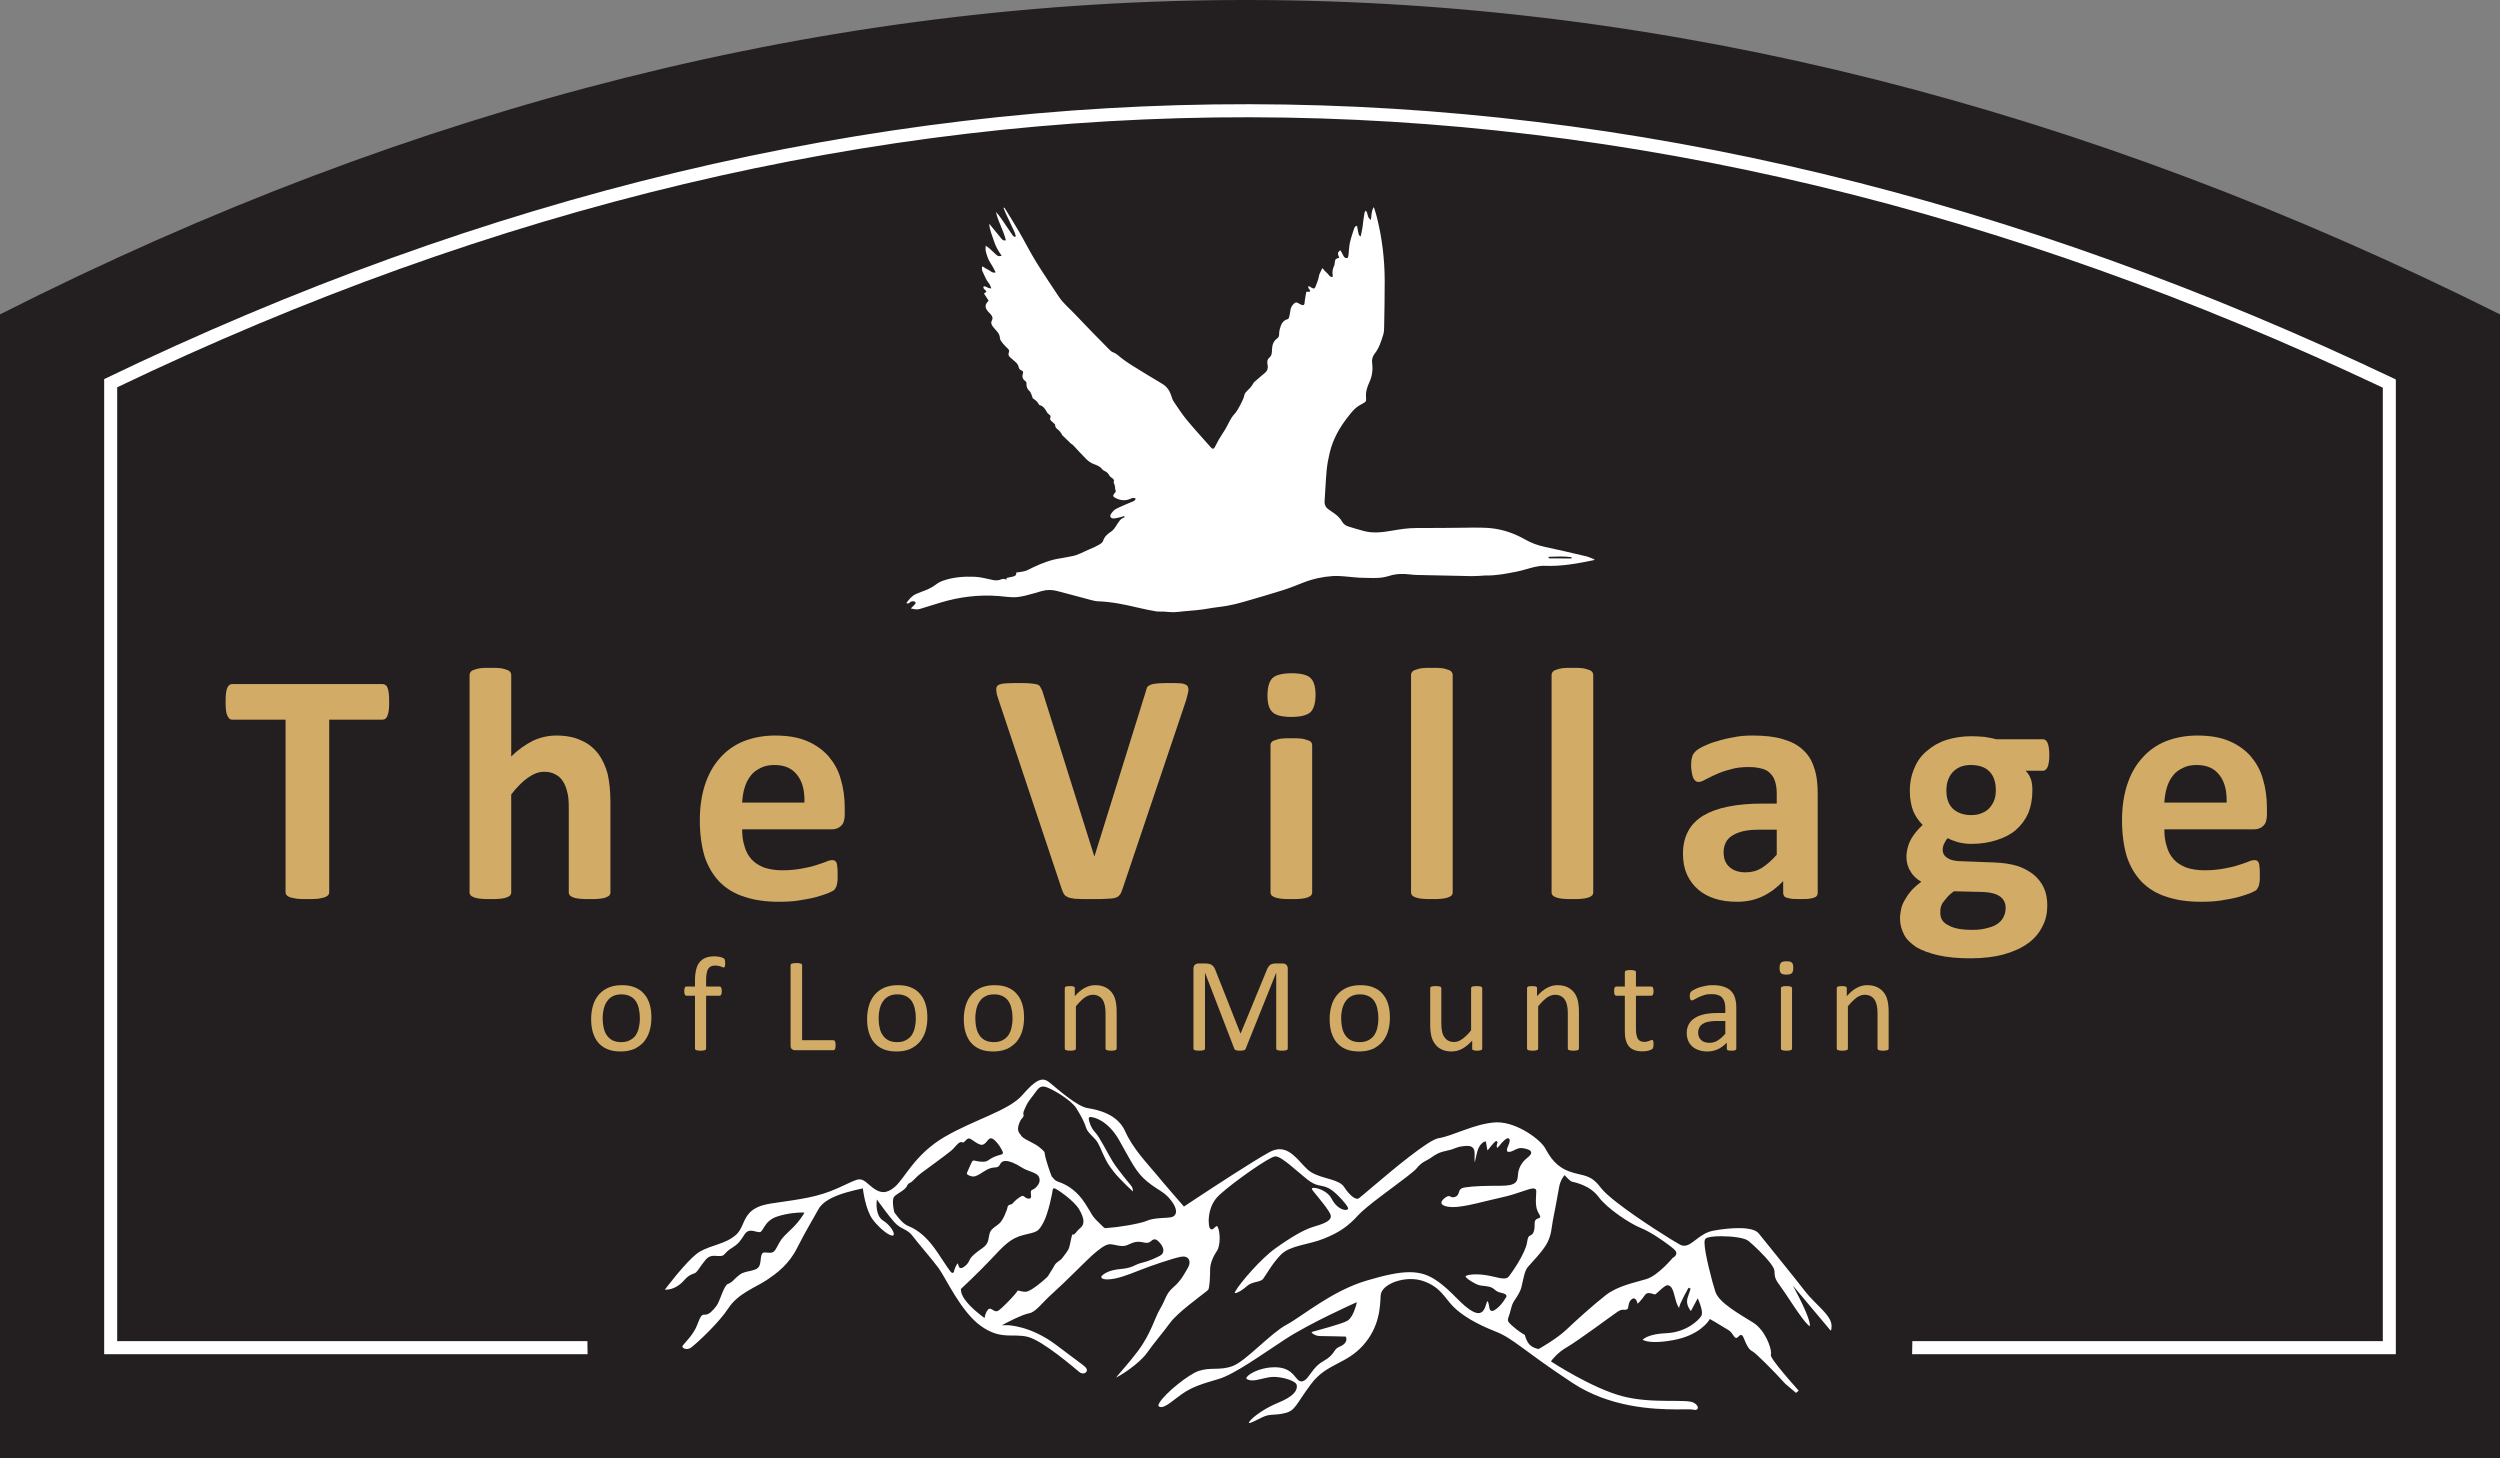 <svg xmlns="http://www.w3.org/2000/svg" fill="none" viewBox="0 0 216 126" height="126" width="216">
<rect x="0" y="0" width="216" height="126" fill="#808080" stroke="none"/>
<path fill="#231F20" d="M0 27.163C72 -9.295 144 -8.812 216 27.163V126H0C0 93.055 0 60.109 0 27.163Z" clip-rule="evenodd" fill-rule="evenodd"></path>
<path fill="white" d="M118.749 18.033C118.822 18.277 118.899 18.519 118.961 18.765C119.414 20.56 119.63 22.383 119.638 24.227C119.644 25.579 119.612 26.932 119.589 28.284C119.586 28.494 119.575 28.712 119.513 28.91C119.333 29.486 119.16 30.064 118.771 30.558C118.582 30.797 118.511 31.072 118.554 31.392C118.626 31.943 118.558 32.49 118.321 33.005C118.127 33.424 117.986 33.852 118.026 34.319C118.03 34.362 118.018 34.405 118.027 34.446C118.067 34.647 117.968 34.745 117.787 34.838C117.537 34.965 117.292 35.116 117.086 35.3C116.863 35.499 116.679 35.742 116.493 35.977C115.746 36.919 115.165 37.945 114.888 39.107C114.768 39.61 114.671 40.122 114.623 40.636C114.54 41.518 114.508 42.405 114.445 43.289C114.422 43.619 114.548 43.863 114.83 44.041C114.894 44.082 114.952 44.132 115.016 44.173C115.382 44.41 115.727 44.663 115.944 45.052C116.067 45.272 116.271 45.422 116.523 45.497C116.974 45.631 117.422 45.775 117.878 45.89C118.662 46.087 119.445 45.99 120.229 45.856C120.931 45.737 121.631 45.619 122.351 45.622C123.89 45.628 125.427 45.603 126.966 45.591C127.043 45.59 127.119 45.58 127.196 45.582C127.744 45.597 128.295 45.579 128.837 45.637C129.888 45.749 130.865 46.096 131.774 46.613C132.299 46.911 132.855 47.119 133.452 47.246C134.641 47.5 135.826 47.775 137.008 48.055C137.265 48.115 137.507 48.235 137.774 48.334C137.725 48.376 137.712 48.396 137.695 48.4C136.297 48.688 134.897 48.946 133.454 48.887C133.174 48.876 132.884 48.919 132.609 48.982C132.075 49.104 131.556 49.286 131.02 49.393C130.129 49.57 129.236 49.744 128.317 49.722C128.23 49.719 128.142 49.737 128.055 49.741C127.748 49.755 127.441 49.783 127.134 49.777C125.542 49.749 123.95 49.712 122.358 49.675C122.171 49.671 121.986 49.649 121.801 49.629C121.217 49.563 120.645 49.565 120.074 49.744C119.754 49.844 119.413 49.914 119.078 49.929C118.542 49.954 118.003 49.924 117.465 49.913C117.333 49.91 117.203 49.892 117.072 49.883C116.437 49.84 115.797 49.73 115.168 49.77C114.282 49.827 113.411 50.017 112.58 50.345C112.001 50.574 111.423 50.808 110.83 50.995C109.703 51.35 108.568 51.68 107.432 52.006C106.981 52.135 106.522 52.248 106.06 52.333C105.522 52.432 104.973 52.475 104.435 52.573C103.711 52.704 102.979 52.757 102.247 52.819C101.964 52.843 101.682 52.892 101.399 52.895C101.116 52.899 100.832 52.856 100.547 52.841C100.318 52.829 100.083 52.856 99.859 52.817C99.33 52.725 98.803 52.617 98.282 52.493C97.16 52.228 96.037 51.99 94.876 51.952C94.649 51.944 94.422 51.883 94.201 51.825C93.238 51.572 92.28 51.304 91.316 51.058C90.886 50.948 90.448 50.942 90.014 51.067C89.53 51.206 89.048 51.355 88.558 51.47C88.241 51.544 87.91 51.604 87.586 51.602C87.137 51.599 86.689 51.527 86.24 51.494C84.544 51.368 82.888 51.573 81.268 52.061C80.671 52.241 80.074 52.42 79.48 52.611C79.226 52.692 78.992 52.634 78.695 52.571C78.837 52.428 78.952 52.32 79.057 52.204C79.151 52.101 79.12 52.003 78.986 51.964C78.849 51.925 78.73 51.955 78.618 52.043C78.54 52.105 78.46 52.201 78.311 52.101C78.542 51.788 78.771 51.487 79.144 51.323C79.284 51.262 79.424 51.201 79.568 51.15C80.021 50.986 80.464 50.811 80.849 50.514C81.026 50.377 81.232 50.261 81.445 50.184C82.345 49.86 83.292 49.795 84.235 49.834C84.797 49.857 85.352 50.037 85.913 50.134C86.035 50.156 86.167 50.135 86.293 50.12C86.368 50.111 86.441 50.081 86.511 50.052C86.858 49.908 87.048 50.251 86.955 49.937C87.14 49.898 87.301 49.867 87.46 49.831C87.661 49.785 87.849 49.723 87.794 49.472C88.078 49.423 88.344 49.406 88.59 49.328C88.837 49.25 89.064 49.109 89.301 48.999C90.055 48.649 90.825 48.348 91.662 48.233C91.953 48.193 92.24 48.118 92.531 48.072C93.129 47.98 93.634 47.663 94.176 47.438C94.448 47.325 94.717 47.201 94.971 47.056C95.105 46.979 95.267 46.862 95.308 46.733C95.421 46.369 95.68 46.135 95.982 45.943C96.244 45.777 96.371 45.522 96.527 45.288C96.663 45.084 96.778 44.873 97.011 44.757C97.067 44.728 97.124 44.702 97.181 44.675L97.109 44.584C97.024 44.615 96.941 44.656 96.852 44.675C96.641 44.722 96.428 44.783 96.214 44.794C95.972 44.806 95.853 44.607 95.986 44.413C96.097 44.25 96.234 44.072 96.405 43.982C96.826 43.761 97.272 43.583 97.711 43.395C97.874 43.324 98.067 43.296 98.124 43.082C97.972 42.979 97.827 43.024 97.706 43.08C97.279 43.276 96.873 43.261 96.447 43.06C96.155 42.922 96.102 42.833 96.312 42.602C96.407 42.498 96.427 42.416 96.366 42.292C96.333 42.225 96.355 42.134 96.34 42.056C96.324 41.969 96.298 41.884 96.27 41.8C96.258 41.763 96.205 41.72 96.215 41.698C96.319 41.461 96.166 41.35 95.992 41.237C95.923 41.192 95.858 41.12 95.824 41.048C95.746 40.883 95.617 40.781 95.454 40.702C95.377 40.665 95.291 40.62 95.244 40.555C95.051 40.284 94.758 40.192 94.459 40.078C94.235 39.992 94.025 39.836 93.855 39.668C93.459 39.277 93.094 38.859 92.712 38.456C92.662 38.403 92.582 38.376 92.528 38.325C92.273 38.085 92.022 37.842 91.773 37.597C91.751 37.576 91.752 37.536 91.734 37.511C91.663 37.409 91.599 37.3 91.512 37.212C91.365 37.063 91.147 36.969 91.165 36.709C91.169 36.664 91.093 36.61 91.047 36.566C90.961 36.484 90.861 36.415 90.786 36.325C90.745 36.276 90.713 36.181 90.736 36.132C90.812 35.969 90.753 35.875 90.612 35.789C90.559 35.757 90.513 35.703 90.481 35.65C90.315 35.379 90.175 35.086 89.816 34.997C89.797 34.993 89.776 34.974 89.767 34.956C89.656 34.729 89.477 34.567 89.259 34.434C89.215 34.407 89.209 34.323 89.183 34.266C89.11 34.103 89.076 33.896 88.95 33.787C88.726 33.592 88.676 33.373 88.686 33.109C88.688 33.048 88.644 32.96 88.592 32.926C88.333 32.753 88.295 32.526 88.382 32.257C88.421 32.138 88.385 32.049 88.257 32.005C88.08 31.942 88.026 31.809 87.99 31.64C87.966 31.527 87.882 31.415 87.796 31.33C87.637 31.171 87.453 31.035 87.285 30.882C87.16 30.767 87.084 30.632 87.164 30.457C87.225 30.322 87.175 30.214 87.072 30.115C86.932 29.981 86.785 29.85 86.668 29.698C86.553 29.549 86.399 29.377 86.394 29.211C86.385 28.949 86.264 28.774 86.107 28.596C86.008 28.484 85.905 28.373 85.813 28.255C85.683 28.089 85.583 27.904 85.694 27.7C85.805 27.496 85.748 27.334 85.612 27.177C85.534 27.088 85.452 27.003 85.373 26.916C85.072 26.581 85.082 26.291 85.42 25.983C85.286 25.777 85.15 25.567 85.015 25.359C85.102 25.297 85.161 25.255 85.218 25.215C85.195 25.023 84.87 24.97 84.99 24.738C85.229 24.714 85.374 24.953 85.65 24.91C85.578 24.751 85.544 24.599 85.452 24.492C85.212 24.208 85.09 23.869 84.933 23.546C84.855 23.386 84.793 23.226 84.87 23.008C85.073 23.128 85.241 23.244 85.424 23.332C85.605 23.419 85.746 23.631 86.029 23.528C85.878 23.257 85.754 22.989 85.59 22.747C85.368 22.42 85.261 22.057 85.168 21.688C85.137 21.565 85.163 21.429 85.163 21.228C85.309 21.334 85.409 21.392 85.492 21.467C85.685 21.64 85.873 21.819 86.059 21.998C86.184 22.119 86.321 22.172 86.545 22.101C86.247 21.683 86.015 21.264 85.867 20.798C85.718 20.329 85.511 19.878 85.471 19.358C85.545 19.382 85.564 19.446 85.605 19.495C85.908 19.87 86.219 20.239 86.521 20.615C86.614 20.731 86.707 20.817 86.908 20.757C86.705 19.911 86.234 19.16 86.049 18.312C86.218 18.492 86.368 18.681 86.505 18.879C86.833 19.354 87.156 19.832 87.479 20.31C87.539 20.397 87.59 20.494 87.771 20.439C87.732 20.304 87.71 20.171 87.656 20.052C87.407 19.511 87.148 18.975 86.897 18.435C86.821 18.272 86.759 18.103 86.691 17.936C86.773 17.946 86.806 17.974 86.827 18.008C87.239 18.682 87.661 19.349 88.056 20.032C88.552 20.889 88.997 21.775 89.516 22.62C90.141 23.637 90.82 24.624 91.476 25.624C91.855 26.202 92.401 26.64 92.87 27.141C93.811 28.145 94.784 29.122 95.749 30.106C95.876 30.235 96.013 30.391 96.177 30.444C96.466 30.537 96.641 30.75 96.863 30.916C97.14 31.123 97.419 31.33 97.713 31.513C98.608 32.069 99.504 32.622 100.411 33.157C100.835 33.407 101.064 33.767 101.202 34.206C101.256 34.376 101.313 34.554 101.413 34.701C101.772 35.231 102.119 35.774 102.527 36.268C103.204 37.085 103.924 37.869 104.628 38.665C104.765 38.819 104.87 38.802 104.973 38.613C105.085 38.407 105.178 38.193 105.297 37.992C105.481 37.681 105.685 37.381 105.873 37.073C106.137 36.637 106.299 36.146 106.666 35.764C106.805 35.62 106.905 35.44 107.007 35.267C107.12 35.076 107.22 34.878 107.314 34.678C107.385 34.527 107.465 34.373 107.493 34.213C107.517 34.067 107.578 33.961 107.675 33.854C107.891 33.618 108.146 33.413 108.287 33.115C108.334 33.015 108.446 32.943 108.535 32.865C108.77 32.659 109.002 32.45 109.246 32.256C109.491 32.062 109.579 31.836 109.52 31.529C109.48 31.325 109.47 31.069 109.643 30.928C109.902 30.718 109.891 30.468 109.902 30.189C109.916 29.827 110.012 29.476 110.346 29.244C110.465 29.161 110.505 29.051 110.514 28.917C110.524 28.77 110.522 28.618 110.561 28.478C110.671 28.09 110.779 27.697 111.267 27.57C111.324 27.556 111.373 27.446 111.39 27.372C111.439 27.157 111.467 26.936 111.51 26.719C111.548 26.526 111.654 26.37 111.8 26.233C111.91 26.129 112.015 26.099 112.15 26.182C112.243 26.239 112.339 26.292 112.44 26.333C112.613 26.404 112.685 26.366 112.716 26.191C112.728 26.118 112.721 26.043 112.733 25.97C112.774 25.714 112.819 25.46 112.861 25.217C113.004 25.207 113.098 25.2 113.181 25.194C113.268 24.997 112.916 24.941 113.076 24.705C113.161 24.759 113.236 24.809 113.314 24.856C113.511 24.974 113.606 24.948 113.677 24.729C113.766 24.451 113.909 24.194 113.947 23.892C113.976 23.652 114.136 23.427 114.253 23.163C114.383 23.304 114.503 23.465 114.657 23.589C114.804 23.707 114.865 23.951 115.121 23.926C115.137 23.894 115.158 23.874 115.155 23.858C115.087 23.536 115.129 23.23 115.281 22.935C115.314 22.872 115.308 22.791 115.318 22.718C115.36 22.383 115.379 22.361 115.71 22.272C115.645 22.06 115.453 21.826 115.817 21.626C115.907 21.793 115.996 21.947 116.076 22.105C116.151 22.255 116.252 22.342 116.453 22.279C116.474 22.188 116.502 22.098 116.513 22.006C116.553 21.661 116.557 21.309 116.631 20.971C116.724 20.551 116.865 20.14 117.001 19.73C117.034 19.628 117.111 19.528 117.249 19.508C117.385 20.319 117.385 20.319 117.56 20.438C117.614 20.131 117.7 19.858 117.729 19.564C117.768 19.166 117.834 18.771 117.898 18.375C117.907 18.314 117.964 18.26 118.001 18.199C118.229 18.42 118.09 18.798 118.446 18.997C118.494 18.607 118.499 18.261 118.668 17.895C118.718 17.979 118.74 18.004 118.749 18.033ZM133.801 48.108C133.796 48.13 133.79 48.152 133.784 48.175C133.822 48.199 133.86 48.246 133.898 48.246C134.512 48.252 135.125 48.252 135.739 48.251C135.754 48.251 135.77 48.227 135.786 48.215C135.788 48.19 135.789 48.166 135.791 48.141C135.129 48.049 134.465 48.085 133.801 48.108Z"></path>
<path fill="white" d="M144.661 108.591C144.603 108.638 144.548 108.67 144.52 108.685C144.46 108.756 144.168 109.096 143.777 109.47C143.336 109.888 142.777 110.348 142.258 110.51C141.274 110.813 139.781 111.082 138.729 111.909C137.654 112.753 136.193 114.063 135.36 114.861C134.509 115.676 132.977 116.532 132.974 116.535L132.945 116.551L132.913 116.546C132.906 116.546 132.748 116.524 132.552 116.439C132.358 116.354 132.123 116.204 131.98 115.938C131.882 115.755 131.831 115.621 131.799 115.522C131.769 115.424 131.756 115.361 131.746 115.344L131.732 115.331C131.604 115.266 131.129 114.976 130.701 114.584C130.562 114.457 130.465 114.372 130.396 114.293C130.326 114.217 130.281 114.13 130.282 114.033C130.283 113.937 130.316 113.848 130.362 113.723C130.497 113.364 130.543 113.018 130.676 112.677C130.749 112.494 130.904 112.285 131.06 112.037C131.216 111.791 131.373 111.512 131.449 111.215C131.529 110.907 131.59 110.568 131.668 110.259C131.747 109.95 131.84 109.669 132.003 109.472C132.153 109.292 132.484 108.946 132.826 108.551C133.168 108.157 133.518 107.712 133.695 107.356C134.057 106.634 134.056 106.038 134.162 105.479C134.267 104.934 134.604 103.227 134.696 102.629C134.793 101.999 135.105 101.625 135.112 101.617L135.186 101.529L135.262 101.616C135.262 101.616 135.286 101.643 135.325 101.685C135.364 101.727 135.419 101.785 135.479 101.843C135.598 101.96 135.754 102.082 135.817 102.096C135.911 102.123 136.3 102.192 136.751 102.385C137.206 102.577 137.735 102.896 138.133 103.432C138.873 104.437 140.861 105.743 141.802 106.113C142.543 106.409 143.694 107.184 144.326 107.676C144.537 107.842 144.685 107.969 144.755 108.056C144.81 108.125 144.838 108.202 144.838 108.276C144.835 108.425 144.739 108.525 144.661 108.591ZM101.509 104.983C101.443 105.068 101.35 105.125 101.247 105.154C101.045 105.211 100.674 105.216 100.263 105.246C99.855 105.276 99.418 105.33 99.138 105.459C98.811 105.607 98.135 105.752 97.462 105.87C96.79 105.985 96.135 106.068 95.863 106.078C95.669 106.084 95.616 106.111 95.528 106.114C95.491 106.114 95.447 106.103 95.413 106.082C95.379 106.061 95.351 106.035 95.314 106C95.242 105.931 95.137 105.82 94.939 105.633C94.615 105.326 94.47 105.145 94.33 104.919C94.189 104.695 94.053 104.43 93.724 103.928C93.074 102.936 92.31 102.462 91.749 102.224C91.466 102.103 91.366 102.086 91.257 102.028C91.147 101.966 91.078 101.883 90.878 101.659L90.867 101.646L90.861 101.63C90.86 101.628 90.65 101.104 90.405 100.282C90.267 99.819 90.273 99.641 90.246 99.562L90.205 99.488C90.174 99.448 90.115 99.39 90.016 99.3C89.623 98.942 89.416 98.865 89.129 98.704C88.995 98.629 88.816 98.545 88.651 98.454C88.486 98.361 88.333 98.265 88.243 98.133C88.197 98.064 88.129 97.991 88.067 97.895C88.006 97.799 87.956 97.675 87.957 97.516C87.957 97.413 87.977 97.296 88.023 97.16C88.112 96.891 88.197 96.754 88.272 96.663C88.349 96.57 88.391 96.54 88.425 96.457L88.442 96.389L88.431 96.325C88.424 96.296 88.416 96.256 88.416 96.206C88.416 96.12 88.441 96.014 88.514 95.861C88.699 95.473 88.697 95.356 89.17 94.763C89.377 94.503 89.508 94.293 89.639 94.138C89.767 93.983 89.918 93.875 90.124 93.877C90.172 93.877 90.222 93.882 90.275 93.893C90.409 93.919 90.603 94 90.844 94.121C91.083 94.24 91.362 94.399 91.641 94.578C92.2 94.938 92.757 95.371 93.003 95.764C93.457 96.498 93.688 96.959 93.848 97.457C93.916 97.672 94.092 97.878 94.289 98.08C94.484 98.282 94.698 98.481 94.831 98.708C95.081 99.136 95.134 99.365 95.392 99.897C95.653 100.437 95.747 100.629 96.268 101.289C96.523 101.612 96.961 102.06 97.334 102.424C97.556 102.64 97.753 102.826 97.877 102.942C97.879 102.926 97.88 102.91 97.88 102.892C97.88 102.76 97.852 102.6 97.749 102.469C97.507 102.162 96.618 101.117 96.159 100.393C95.929 100.031 95.647 99.496 95.369 98.996C95.093 98.499 94.816 98.034 94.623 97.834C94.422 97.624 94.286 97.372 94.198 97.151C94.11 96.929 94.069 96.748 94.068 96.649C94.07 96.624 94.064 96.607 94.09 96.562L94.138 96.522L94.169 96.513L94.221 96.51C94.377 96.511 94.743 96.584 95.205 96.87C95.664 97.157 96.21 97.657 96.694 98.511C97.225 99.446 97.587 100.14 97.936 100.697C98.285 101.253 98.62 101.673 99.107 102.074C99.598 102.479 99.956 102.688 100.275 102.897C100.594 103.105 100.873 103.316 101.176 103.709C101.478 104.101 101.608 104.413 101.61 104.663C101.61 104.788 101.574 104.899 101.509 104.983ZM93.347 106.091C93.194 106.218 93.127 106.292 93.071 106.36C93.016 106.427 92.967 106.497 92.866 106.595C92.82 106.64 92.769 106.67 92.708 106.67C92.684 106.67 92.663 106.665 92.644 106.657C92.632 106.694 92.617 106.744 92.597 106.821C92.458 107.351 92.447 107.715 92.273 108.012C92.11 108.284 91.88 108.548 91.764 108.715C91.681 108.829 91.551 108.905 91.424 108.999C91.297 109.092 91.176 109.197 91.111 109.329C91.028 109.493 90.905 109.686 90.796 109.854C90.688 110.02 90.59 110.171 90.573 110.211C90.555 110.251 90.537 110.267 90.507 110.301C90.478 110.332 90.44 110.37 90.395 110.413C90.304 110.5 90.182 110.608 90.044 110.726C89.765 110.96 89.421 111.226 89.124 111.405C88.924 111.523 88.755 111.608 88.603 111.611C88.447 111.611 88.313 111.584 88.203 111.558C88.094 111.532 88.007 111.51 87.96 111.51L87.919 111.519L87.892 111.554C87.856 111.628 87.777 111.726 87.66 111.863C87.544 111.997 87.396 112.159 87.237 112.326C86.918 112.659 86.563 113.005 86.347 113.174C86.283 113.222 86.236 113.256 86.183 113.276L86.082 113.293C85.95 113.291 85.85 113.22 85.757 113.165C85.665 113.107 85.582 113.064 85.523 113.066L85.436 113.093C85.273 113.188 85.154 113.5 85.117 113.647C85.103 113.696 85.098 113.725 85.098 113.725L85.068 113.874L84.944 113.786C84.94 113.782 83.879 113.034 83.333 112.24C83.153 111.975 83.024 111.702 83.023 111.434L83.023 111.404L83.024 111.364L83.055 111.336C83.056 111.335 83.419 110.997 83.921 110.513C84.423 110.028 85.062 109.398 85.608 108.817C86.156 108.235 86.571 107.78 86.996 107.432C87.422 107.083 87.861 106.843 88.441 106.701C89.009 106.562 89.328 106.503 89.544 106.382C89.759 106.264 89.906 106.078 90.144 105.636C90.594 104.807 90.941 102.987 90.957 102.785L90.958 102.777L91.002 102.69L91.069 102.669C91.105 102.67 91.124 102.679 91.15 102.688L91.231 102.726C91.292 102.759 91.367 102.803 91.454 102.859C91.627 102.97 91.845 103.125 92.073 103.304C92.529 103.662 93.018 104.107 93.248 104.503C93.493 104.929 93.61 105.256 93.611 105.527C93.612 105.764 93.512 105.956 93.347 106.091ZM82.928 109.541C82.882 109.509 82.866 109.472 82.849 109.437C82.834 109.4 82.822 109.362 82.81 109.324C82.791 109.255 82.77 109.187 82.751 109.152L82.742 109.161C82.556 109.358 82.449 109.732 82.418 109.881L82.387 109.943L82.3 109.981C82.234 109.976 82.214 109.949 82.184 109.925C82.156 109.9 82.128 109.868 82.096 109.827C82.031 109.746 81.95 109.633 81.85 109.486C81.649 109.192 81.374 108.769 81.022 108.244C80.242 107.086 79.667 106.597 79.033 106.202C78.724 106.009 78.53 105.978 78.276 105.824C78.024 105.67 77.746 105.405 77.282 104.766L77.271 104.751L77.266 104.733C77.266 104.729 77.148 104.263 77.147 103.863C77.15 103.663 77.169 103.474 77.295 103.349C77.44 103.214 77.67 103.081 77.885 102.935C78.1 102.791 78.291 102.631 78.351 102.493C78.392 102.401 78.428 102.341 78.472 102.295C78.516 102.249 78.564 102.226 78.603 102.207C78.68 102.17 78.764 102.138 78.96 101.927C79.371 101.481 79.847 101.165 80.488 100.696C81.131 100.227 81.81 99.722 82.172 99.429C82.405 99.242 82.616 98.935 82.819 98.773C82.888 98.72 82.962 98.677 83.052 98.676C83.092 98.676 83.133 98.686 83.169 98.705L83.206 98.716C83.23 98.718 83.279 98.693 83.335 98.638C83.391 98.586 83.45 98.515 83.515 98.456C83.56 98.417 83.608 98.379 83.676 98.365L83.71 98.361C83.802 98.366 83.867 98.41 83.955 98.463C84.04 98.517 84.136 98.586 84.237 98.654C84.437 98.791 84.665 98.916 84.821 98.913L84.89 98.905C85.124 98.85 85.252 98.608 85.407 98.449C85.46 98.398 85.527 98.348 85.618 98.348L85.719 98.37C85.868 98.436 86.019 98.579 86.167 98.755C86.314 98.931 86.451 99.14 86.551 99.34C86.58 99.397 86.603 99.441 86.621 99.48C86.637 99.519 86.652 99.551 86.653 99.599L86.624 99.687L86.561 99.735C86.521 99.754 86.482 99.763 86.428 99.777C86.322 99.804 86.164 99.843 85.927 99.944C85.618 100.076 85.499 100.172 85.386 100.248C85.273 100.326 85.149 100.378 84.924 100.374C84.878 100.374 84.827 100.373 84.769 100.369C84.438 100.35 84.231 100.268 84.128 100.271C84.081 100.273 84.063 100.278 84.03 100.308C83.998 100.338 83.956 100.403 83.909 100.517C83.803 100.773 83.711 100.962 83.644 101.106C83.577 101.25 83.539 101.349 83.533 101.411L83.537 101.42L83.564 101.455C83.591 101.483 83.636 101.515 83.692 101.545C83.803 101.604 83.957 101.648 84.098 101.648C84.16 101.648 84.221 101.639 84.274 101.622C84.446 101.564 84.571 101.492 84.72 101.397C84.868 101.303 85.037 101.187 85.285 101.055C85.543 100.915 85.758 100.887 85.923 100.871C86.09 100.856 86.19 100.848 86.26 100.787C86.345 100.717 86.382 100.63 86.445 100.531C86.505 100.432 86.617 100.329 86.8 100.312L86.882 100.308C87.241 100.311 87.747 100.523 88.275 100.868C88.538 101.041 88.856 101.144 89.137 101.252C89.414 101.361 89.668 101.469 89.774 101.713C89.809 101.8 89.825 101.885 89.825 101.966C89.822 102.294 89.578 102.513 89.456 102.638C89.381 102.713 89.298 102.747 89.235 102.776C89.171 102.804 89.131 102.827 89.106 102.861C89.09 102.885 89.074 102.918 89.067 102.98L89.062 103.056C89.062 103.162 89.086 103.263 89.087 103.358C89.086 103.4 89.083 103.449 89.048 103.497C89.011 103.547 88.947 103.567 88.894 103.566C88.861 103.565 88.828 103.56 88.79 103.551C88.659 103.521 88.575 103.448 88.513 103.398C88.448 103.345 88.416 103.323 88.366 103.323C88.324 103.322 88.251 103.342 88.134 103.417C87.923 103.552 87.776 103.678 87.674 103.778C87.571 103.88 87.516 103.951 87.472 103.995C87.426 104.038 87.384 104.047 87.341 104.061C87.299 104.075 87.255 104.086 87.215 104.102C87.133 104.137 87.084 104.17 87.064 104.258C87.011 104.522 86.913 104.725 86.902 104.746C86.89 104.78 86.737 105.231 86.471 105.57C86.324 105.754 86.121 105.878 85.942 106.014C85.76 106.151 85.605 106.294 85.528 106.5C85.448 106.717 85.444 106.932 85.383 107.161C85.325 107.391 85.195 107.626 84.882 107.835C84.295 108.229 83.853 108.617 83.754 108.902C83.655 109.162 83.41 109.39 83.214 109.503C83.147 109.54 83.088 109.566 83.019 109.567L82.928 109.541ZM155.557 120.024C155.532 120.046 155.507 120.067 155.482 120.088C155.456 120.109 155.432 120.131 155.407 120.152C154.914 119.601 154.159 118.743 153.629 118.07C153.345 117.71 153.126 117.409 153.038 117.216C153.014 117.163 152.998 117.119 152.997 117.066L153.01 116.999C153.015 116.99 153.023 116.954 153.023 116.901C153.024 116.667 152.894 116.157 152.631 115.641C152.37 115.122 151.978 114.588 151.469 114.27C150.88 113.9 150.147 113.476 149.521 113.026C148.896 112.573 148.371 112.101 148.203 111.595C148.07 111.186 147.838 110.352 147.638 109.508C147.437 108.663 147.269 107.819 147.269 107.37C147.272 107.234 147.277 107.135 147.338 107.049C147.389 106.987 147.457 106.957 147.542 106.927C147.627 106.9 147.73 106.878 147.849 106.86C148.088 106.826 148.39 106.809 148.715 106.809C149.171 106.809 149.67 106.842 150.1 106.908C150.53 106.976 150.883 107.066 151.074 107.22C151.481 107.556 152.507 108.511 153.016 109.208C153.185 109.444 153.303 109.642 153.314 109.82C153.326 110.089 153.332 110.249 153.399 110.432C153.465 110.616 153.598 110.835 153.875 111.204C154.101 111.506 154.524 112.164 154.969 112.825C155.414 113.486 155.884 114.151 156.182 114.442C156.263 114.523 156.332 114.571 156.363 114.582C156.37 114.566 156.376 114.539 156.376 114.496C156.378 114.284 156.234 113.846 156.05 113.405C155.866 112.962 155.644 112.504 155.497 112.209C155.398 112.013 155.333 111.889 155.333 111.889L154.9 111.071L158.051 114.823L158.054 114.827L158.066 114.844L158.102 114.888L158.189 114.958L158.207 114.925C158.228 114.874 158.246 114.765 158.245 114.589L158.245 114.514C158.238 114.09 157.893 113.623 157.428 113.135C156.965 112.646 156.394 112.134 155.968 111.578C155.135 110.491 152.513 107.265 151.955 106.569C151.829 106.409 151.6 106.29 151.298 106.215C150.996 106.14 150.625 106.108 150.226 106.108C149.521 106.108 148.729 106.206 148.059 106.325C147.457 106.432 147.004 106.746 146.613 107.044C146.22 107.338 145.896 107.628 145.509 107.634C145.395 107.634 145.279 107.606 145.165 107.545C144.562 107.226 141.561 105.35 139.685 103.885C139.059 103.395 138.561 102.956 138.311 102.621C137.841 101.995 137.459 101.758 137.047 101.614C136.633 101.471 136.175 101.429 135.595 101.216C134.426 100.788 133.918 99.966 133.5 99.199C133.317 98.859 132.716 98.287 131.945 97.819C131.175 97.347 130.234 96.97 129.368 96.97C129.306 96.97 129.245 96.972 129.184 96.976C128.285 97.033 127.371 97.325 126.526 97.629C125.681 97.933 124.908 98.248 124.274 98.344C124.085 98.37 123.718 98.557 123.276 98.845C122.831 99.135 122.3 99.524 121.742 99.955C120.626 100.818 119.404 101.85 118.538 102.585C117.959 103.076 117.545 103.431 117.412 103.527L117.357 103.56L117.267 103.575C117.112 103.571 116.948 103.475 116.752 103.305C116.558 103.133 116.341 102.881 116.125 102.546C115.923 102.227 115.465 102.045 114.924 101.885C114.386 101.724 113.775 101.579 113.28 101.278C112.866 101.023 112.488 100.52 112.053 100.085C111.618 99.649 111.141 99.291 110.562 99.292C110.301 99.292 110.014 99.364 109.689 99.54C108.323 100.283 104.883 102.534 103.252 103.611C102.708 103.97 102.366 104.198 102.365 104.199L102.293 104.247L102.236 104.182C102.235 104.181 100.635 102.349 99.867 101.419C99.106 100.495 97.891 99.259 97.208 97.73C96.883 97.003 96.308 96.543 95.695 96.245C95.082 95.946 94.436 95.814 93.989 95.745C93.497 95.667 92.86 95.254 92.239 94.79C91.62 94.326 91.027 93.808 90.67 93.521C90.462 93.353 90.277 93.278 90.089 93.277C89.874 93.277 89.636 93.378 89.347 93.601C89.058 93.823 88.725 94.165 88.324 94.623C87.721 95.307 86.68 95.829 85.468 96.376C84.256 96.922 82.874 97.49 81.594 98.239C80.319 98.986 79.465 99.875 78.822 100.669C78.178 101.465 77.754 102.165 77.316 102.544C76.961 102.85 76.644 102.997 76.328 102.997C75.88 102.994 75.484 102.711 75.005 102.288C74.683 102.003 74.491 101.897 74.273 101.897C73.939 101.892 73.457 102.175 72.396 102.652C70.618 103.448 69.28 103.588 66.616 103.982C65.3 104.18 64.796 104.643 64.482 105.157C64.167 105.671 64.064 106.271 63.581 106.697C63.113 107.105 62.582 107.318 62.046 107.505C61.509 107.691 60.965 107.852 60.456 108.146C60.086 108.359 59.544 108.899 59.023 109.486C58.502 110.073 57.996 110.709 57.676 111.124C57.578 111.25 57.5 111.352 57.441 111.43C57.453 111.43 57.464 111.432 57.475 111.432C58.205 111.432 58.756 111.027 59.149 110.572C59.378 110.306 59.587 110.184 59.759 110.111C59.932 110.038 60.055 110.008 60.133 109.936C60.317 109.777 60.559 109.328 60.958 108.856C61.197 108.568 61.451 108.498 61.691 108.502C61.841 108.502 61.988 108.522 62.148 108.522L62.235 108.519C62.348 108.514 62.416 108.495 62.468 108.468C62.52 108.44 62.562 108.401 62.617 108.342C62.726 108.224 62.874 108.041 63.209 107.838C63.844 107.45 64.009 107.154 64.337 106.639C64.478 106.412 64.681 106.327 64.871 106.331C65.142 106.334 65.404 106.459 65.614 106.456L65.645 106.455C65.708 106.451 65.758 106.416 65.827 106.326C65.894 106.237 65.966 106.105 66.061 105.957C66.25 105.662 66.546 105.307 67.128 105.114C68.134 104.779 69.096 104.761 69.302 104.76L69.342 104.761L69.507 104.765L69.426 104.908C69.422 104.913 69.117 105.454 68.504 106.066C68.201 106.37 67.974 106.568 67.782 106.772C67.589 106.975 67.428 107.186 67.246 107.528C67.138 107.729 67.064 107.873 66.99 107.982C66.918 108.089 66.839 108.168 66.732 108.206C66.662 108.232 66.587 108.24 66.501 108.24C66.4 108.24 66.282 108.229 66.129 108.215L66.078 108.213C65.953 108.215 65.899 108.251 65.849 108.316C65.801 108.382 65.769 108.492 65.749 108.621C65.706 108.88 65.717 109.203 65.571 109.437C65.491 109.56 65.368 109.636 65.231 109.691C65.094 109.746 64.94 109.782 64.781 109.817C64.464 109.885 64.13 109.956 63.901 110.135C63.652 110.328 63.506 110.484 63.367 110.618C63.228 110.751 63.09 110.864 62.876 110.938C62.821 110.954 62.73 111.05 62.645 111.199C62.559 111.348 62.472 111.544 62.389 111.75C62.22 112.163 62.07 112.607 61.9 112.831C61.753 113.024 61.598 113.209 61.438 113.349C61.278 113.488 61.109 113.589 60.923 113.59L60.887 113.589L60.837 113.587C60.727 113.591 60.675 113.609 60.58 113.728C60.489 113.848 60.383 114.076 60.244 114.453C59.931 115.292 59.244 115.929 58.999 116.243C58.971 116.281 58.962 116.311 58.961 116.337C58.961 116.38 58.988 116.432 59.054 116.478C59.119 116.523 59.217 116.556 59.328 116.555C59.457 116.555 59.603 116.514 59.743 116.406C60.242 116.022 62.126 114.275 62.923 113.043C63.76 111.755 65.267 111.241 66.2 110.624C67.147 110 68.172 109.224 68.88 107.808C69.602 106.366 70.416 105.039 70.691 104.512C70.992 103.941 71.663 103.542 72.484 103.236C73.308 102.93 74.445 102.699 74.448 102.698L74.552 102.676L74.565 102.783C74.565 102.783 74.578 102.889 74.607 103.064C74.636 103.238 74.681 103.481 74.746 103.749C74.874 104.285 75.083 104.927 75.382 105.335C75.782 105.885 76.369 106.423 76.785 106.646C76.922 106.721 77.041 106.758 77.11 106.757C77.152 106.756 77.171 106.748 77.185 106.736C77.211 106.712 77.224 106.682 77.225 106.625C77.228 106.496 77.12 106.265 76.944 106.043C76.769 105.819 76.531 105.599 76.295 105.454C76.034 105.292 75.896 105.02 75.821 104.756C75.746 104.492 75.733 104.229 75.732 104.066C75.732 103.965 75.738 103.902 75.738 103.9L75.761 103.633L75.916 103.851C75.917 103.851 76.119 104.134 76.391 104.495C76.662 104.857 77.004 105.297 77.279 105.606C77.546 105.906 77.814 106.048 78.078 106.187C78.341 106.326 78.603 106.463 78.816 106.749C79.205 107.276 80.482 108.74 81.089 109.557C81.402 109.978 81.879 110.918 82.504 111.916C83.126 112.912 83.894 113.959 84.757 114.57C85.626 115.186 86.301 115.335 86.93 115.376C87.558 115.417 88.147 115.339 88.807 115.506C89.479 115.68 90.484 116.362 91.386 117.04C92.284 117.718 93.071 118.393 93.254 118.542C93.362 118.63 93.475 118.665 93.576 118.665C93.671 118.665 93.756 118.633 93.814 118.583C93.872 118.532 93.906 118.467 93.906 118.388L93.905 118.37C93.899 118.295 93.888 118.256 93.833 118.184C93.777 118.113 93.671 118.019 93.49 117.878C93.129 117.596 92.471 117.131 91.299 116.237C89.037 114.513 87.063 114.494 86.977 114.494H86.976L86.561 114.504L86.927 114.308C86.928 114.308 87.265 114.127 87.683 113.932C88.101 113.737 88.594 113.526 88.928 113.464C89.204 113.413 89.471 113.204 89.792 112.884C90.114 112.566 90.488 112.145 90.992 111.7C91.487 111.262 92.229 110.537 92.908 109.87C93.587 109.203 94.199 108.596 94.45 108.381C94.694 108.172 94.951 107.955 95.199 107.788C95.446 107.622 95.682 107.501 95.906 107.499C96.207 107.502 96.598 107.658 96.978 107.656C97.124 107.656 97.265 107.634 97.398 107.577C97.764 107.418 97.987 107.289 98.348 107.289C98.502 107.289 98.677 107.312 98.898 107.362C98.966 107.377 99.026 107.384 99.078 107.384C99.325 107.382 99.416 107.248 99.567 107.142C99.617 107.108 99.68 107.077 99.755 107.077C99.855 107.078 99.95 107.128 100.055 107.222C100.331 107.471 100.513 107.762 100.516 108.039C100.519 108.225 100.416 108.403 100.22 108.498C99.802 108.706 99.328 108.943 98.644 109.108C98.32 109.187 98.146 109.291 97.903 109.396C97.661 109.501 97.361 109.598 96.819 109.644C95.77 109.737 95.358 110.072 95.21 110.219C95.174 110.255 95.152 110.304 95.153 110.341C95.155 110.379 95.165 110.415 95.237 110.459C95.31 110.502 95.449 110.54 95.672 110.539L95.741 110.538C96.479 110.517 97.403 110.174 98.445 109.756C99.496 109.337 101.301 108.734 101.988 108.591C102.074 108.573 102.152 108.565 102.225 108.565C102.397 108.564 102.539 108.615 102.636 108.708C102.732 108.803 102.777 108.934 102.776 109.069C102.775 109.224 102.722 109.39 102.627 109.551C102.353 110.006 102.088 110.606 101.377 111.222C101.039 111.516 100.882 111.765 100.743 112.051C100.604 112.337 100.485 112.664 100.237 113.077C99.762 113.864 99.453 115.229 98.282 116.775C97.558 117.731 96.843 118.507 96.511 118.917C96.48 118.955 96.453 118.99 96.429 119.023C96.526 118.976 96.651 118.908 96.798 118.82C97.028 118.683 97.303 118.502 97.588 118.295C98.158 117.881 98.762 117.362 99.097 116.89C99.797 115.911 100.401 115.238 101.117 114.267C101.445 113.825 102.081 113.27 102.711 112.76C103.341 112.252 103.964 111.792 104.248 111.561C104.328 111.496 104.384 111.444 104.39 111.435C104.409 111.415 104.446 111.308 104.468 111.169C104.492 111.029 104.51 110.853 104.523 110.668C104.549 110.297 104.555 109.892 104.555 109.662C104.557 109.163 104.82 108.552 105.152 108.061C105.301 107.846 105.381 107.41 105.379 106.987C105.38 106.598 105.314 106.213 105.215 106.017C105.194 105.974 105.173 105.951 105.161 105.941L105.138 105.931C105.125 105.928 105.075 105.951 105.022 105.998C104.967 106.044 104.91 106.104 104.848 106.152C104.806 106.182 104.761 106.215 104.691 106.217C104.653 106.217 104.61 106.202 104.581 106.176C104.551 106.149 104.532 106.117 104.516 106.082C104.463 105.954 104.433 105.748 104.432 105.484C104.432 104.92 104.584 104.109 105.112 103.496C105.452 103.104 106.357 102.382 107.319 101.68C108.28 100.979 109.288 100.309 109.83 100.04C109.988 99.963 110.098 99.915 110.199 99.911C110.362 99.914 110.54 100.004 110.754 100.137C110.965 100.271 111.207 100.455 111.459 100.658C111.963 101.067 112.514 101.56 112.951 101.905C113.384 102.246 113.665 102.346 113.928 102.408C114.19 102.47 114.45 102.489 114.791 102.66C115.258 102.896 115.881 103.549 116.224 103.98C116.338 104.125 116.418 104.239 116.455 104.324L116.475 104.404C116.476 104.427 116.467 104.469 116.43 104.497C116.377 104.533 116.329 104.537 116.265 104.539C115.991 104.539 115.441 104.338 115.03 103.535C114.89 103.262 114.617 103.032 114.324 102.874C114.031 102.715 113.717 102.63 113.521 102.631C113.447 102.631 113.391 102.644 113.367 102.658L113.342 102.694C113.34 102.718 113.361 102.783 113.432 102.873C113.865 103.428 114.509 104.165 114.812 104.661C114.913 104.828 114.981 104.962 114.984 105.091C114.984 105.21 114.927 105.316 114.842 105.401C114.757 105.488 114.643 105.561 114.506 105.629C114.234 105.765 113.871 105.881 113.475 105.998C112.707 106.224 111.644 106.822 110.187 107.863C108.966 108.732 107.166 110.813 106.753 111.539C106.707 111.617 106.682 111.682 106.674 111.709C106.681 111.715 106.693 111.72 106.724 111.721C106.812 111.724 106.991 111.654 107.177 111.539C107.364 111.426 107.566 111.273 107.731 111.121C107.97 110.903 108.275 110.826 108.541 110.758C108.809 110.694 109.032 110.63 109.124 110.506C109.243 110.355 109.437 110.027 109.693 109.642C109.95 109.257 110.273 108.812 110.661 108.41C111.07 107.992 111.678 107.782 112.343 107.603C113.009 107.426 113.736 107.281 114.384 107.018C115.699 106.487 116.467 105.967 117.365 104.979C117.715 104.593 118.444 104.015 119.247 103.403C120.049 102.794 120.924 102.155 121.557 101.665C121.978 101.34 122.296 101.073 122.396 100.946C122.635 100.647 122.85 100.486 123.055 100.366C123.26 100.246 123.446 100.167 123.645 100.023C124.064 99.718 124.371 99.542 125.075 99.403C125.415 99.335 125.589 99.252 125.8 99.175C126.012 99.097 126.254 99.03 126.69 99.007L126.776 99.004C127.028 99.002 127.206 99.077 127.302 99.224C127.397 99.367 127.407 99.542 127.408 99.733C127.408 99.861 127.402 99.997 127.402 100.138C127.402 100.236 127.407 100.336 127.417 100.437C127.428 100.392 127.44 100.344 127.452 100.292C127.509 100.041 127.573 99.725 127.645 99.473C127.837 98.79 128.244 98.645 128.267 98.64L128.373 98.607L128.394 98.716C128.394 98.716 128.44 98.972 128.51 99.366C128.512 99.38 128.514 99.388 128.517 99.397L128.526 99.389C128.56 99.355 128.604 99.301 128.655 99.237C128.756 99.107 128.884 98.935 129.039 98.78C129.09 98.729 129.129 98.691 129.157 98.663L129.231 98.601L129.286 98.586L129.371 98.633L129.388 98.69C129.385 98.733 129.378 98.74 129.371 98.763L129.347 98.834C129.33 98.887 129.315 98.951 129.315 99.014C129.315 99.056 129.322 99.098 129.339 99.136L129.36 99.173L129.362 99.172L129.408 99.137C129.447 99.102 129.495 99.047 129.551 98.981C129.661 98.848 129.8 98.674 129.972 98.521C130.034 98.466 130.087 98.424 130.136 98.395C130.185 98.366 130.228 98.346 130.284 98.344C130.33 98.342 130.388 98.372 130.412 98.414C130.436 98.455 130.44 98.494 130.441 98.532C130.438 98.677 130.366 98.873 130.266 99.099C130.217 99.208 130.197 99.297 130.197 99.361C130.198 99.426 130.215 99.461 130.239 99.484C130.263 99.507 130.305 99.525 130.375 99.525C130.435 99.525 130.514 99.511 130.606 99.477C130.76 99.421 130.869 99.354 130.99 99.296C131.11 99.239 131.244 99.193 131.42 99.193C131.545 99.193 131.69 99.215 131.873 99.265C132.007 99.303 132.103 99.341 132.174 99.391C132.245 99.438 132.297 99.512 132.296 99.595C132.289 99.727 132.204 99.808 132.112 99.899C132.017 99.987 131.902 100.078 131.798 100.175C131.464 100.486 131.2 100.929 131.156 101.457C131.144 101.594 131.137 101.724 131.108 101.848C131.08 101.971 131.024 102.09 130.917 102.184C130.701 102.37 130.333 102.45 129.619 102.452C128.204 102.452 127.398 102.476 126.594 102.59C126.304 102.633 126.198 102.718 126.137 102.807C126.073 102.898 126.058 103.022 125.997 103.158C125.956 103.247 125.883 103.339 125.763 103.394C125.683 103.432 125.61 103.449 125.544 103.449C125.445 103.449 125.371 103.411 125.316 103.384C125.259 103.357 125.222 103.339 125.172 103.339C125.118 103.339 125.034 103.361 124.895 103.456C124.666 103.609 124.53 103.799 124.535 103.916C124.537 103.982 124.563 104.042 124.663 104.111C124.763 104.178 124.938 104.239 125.201 104.274C125.298 104.288 125.405 104.294 125.521 104.294C126.565 104.295 128.279 103.776 129.807 103.441C130.459 103.298 131.025 103.109 131.476 102.956C131.929 102.803 132.255 102.683 132.474 102.68C132.538 102.68 132.601 102.69 132.656 102.732C132.711 102.774 132.735 102.846 132.734 102.91C132.734 103.129 132.699 103.433 132.699 103.754C132.699 104.075 132.734 104.41 132.863 104.677C132.961 104.881 133.02 104.973 133.052 105.037C133.062 105.06 133.073 105.08 133.074 105.12L133.052 105.191L133.006 105.23L132.939 105.256C132.897 105.269 132.84 105.288 132.755 105.338C132.686 105.381 132.653 105.425 132.629 105.483C132.606 105.541 132.597 105.617 132.594 105.709C132.588 105.892 132.608 106.133 132.52 106.399C132.458 106.601 132.339 106.69 132.246 106.732C132.153 106.778 132.111 106.785 132.051 106.893C132.012 106.967 131.972 107.095 131.944 107.308C131.88 107.78 131.563 108.418 131.221 109.001C130.879 109.583 130.513 110.101 130.345 110.305C130.247 110.425 130.097 110.463 129.938 110.462C129.675 110.462 129.345 110.37 128.942 110.281C128.542 110.192 128.074 110.104 127.558 110.104C127.489 110.104 127.42 110.106 127.35 110.109C126.905 110.126 126.681 110.204 126.641 110.254L126.627 110.281C126.625 110.292 126.638 110.329 126.679 110.377C126.719 110.423 126.781 110.478 126.855 110.533C127.003 110.643 127.199 110.757 127.37 110.853C127.652 111.01 127.832 111.056 128.011 111.081C128.19 111.106 128.378 111.107 128.644 111.167C128.917 111.227 129.049 111.347 129.166 111.445C129.285 111.543 129.398 111.632 129.709 111.7C129.861 111.733 129.962 111.767 130.035 111.808C130.105 111.846 130.161 111.909 130.161 111.989C130.159 112.065 130.12 112.108 130.093 112.141L130.035 112.201L130.031 112.223L130.011 112.264C129.996 112.294 129.976 112.326 129.95 112.365C129.9 112.441 129.829 112.536 129.744 112.638C129.574 112.84 129.349 113.067 129.112 113.205C129.044 113.243 128.984 113.266 128.92 113.267C128.84 113.27 128.767 113.217 128.737 113.16C128.703 113.102 128.688 113.04 128.675 112.974C128.651 112.843 128.639 112.693 128.6 112.577C128.577 112.504 128.544 112.452 128.502 112.418L128.485 112.446C128.461 112.496 128.437 112.576 128.41 112.668C128.353 112.853 128.287 113.085 128.143 113.256C128.048 113.371 127.905 113.456 127.726 113.454C127.606 113.454 127.474 113.42 127.325 113.347C126.242 112.812 125.533 111.585 124.065 110.603C123.363 110.132 122.668 109.918 121.786 109.916C120.839 109.916 119.676 110.17 118.092 110.638C115.054 111.535 112.561 113.704 111.15 114.459C110.473 114.82 109.585 115.612 108.732 116.363C107.876 117.115 107.065 117.825 106.473 118.038C105.901 118.241 105.427 118.253 104.972 118.262C104.515 118.27 104.078 118.276 103.548 118.456C103.132 118.597 102.399 119.079 101.723 119.627C101.045 120.174 100.414 120.795 100.181 121.189C100.113 121.301 100.083 121.393 100.084 121.441L100.102 121.492C100.169 121.551 100.236 121.574 100.322 121.575C100.516 121.578 100.804 121.421 101.122 121.191C101.441 120.962 101.795 120.667 102.161 120.416C103.058 119.803 103.862 119.567 105.275 119.15C106.657 118.745 108.915 117.099 111.05 115.705C113.197 114.306 117.047 112.59 117.05 112.588L117.232 112.507L117.186 112.701C117.185 112.704 117.121 112.975 116.996 113.284C116.868 113.593 116.692 113.943 116.421 114.109C116.29 114.187 116.066 114.273 115.787 114.367C115.509 114.461 115.181 114.561 114.855 114.656C114.205 114.844 113.564 115.014 113.384 115.07L113.329 115.098L113.326 115.103C113.325 115.107 113.334 115.139 113.37 115.177C113.404 115.215 113.459 115.258 113.528 115.296C113.666 115.374 113.858 115.434 114.051 115.434C114.611 115.434 116.211 115.48 116.211 115.48L116.271 115.482L116.297 115.537C116.301 115.546 116.33 115.609 116.33 115.705C116.331 115.793 116.305 115.909 116.217 116.023C116.13 116.137 115.987 116.249 115.759 116.343C115.444 116.476 115.38 116.608 115.234 116.82C115.093 117.032 114.886 117.296 114.353 117.591C113.598 118.009 113.285 118.667 112.941 119.061C112.825 119.191 112.701 119.297 112.545 119.34L112.442 119.354C112.285 119.353 112.171 119.255 112.07 119.144C111.967 119.03 111.864 118.889 111.73 118.748C111.46 118.466 111.078 118.181 110.333 118.136C110.263 118.133 110.193 118.131 110.123 118.131C109.158 118.129 108.237 118.509 107.861 118.838C107.734 118.945 107.681 119.047 107.684 119.087C107.686 119.111 107.689 119.126 107.742 119.159C107.877 119.236 108.03 119.266 108.203 119.266C108.63 119.268 109.163 119.07 109.72 118.985C109.82 118.97 109.927 118.963 110.039 118.963C110.642 118.965 111.388 119.154 111.776 119.383C111.904 119.462 112.004 119.54 112.036 119.665C112.045 119.708 112.05 119.753 112.05 119.802C112.051 119.994 111.962 120.219 111.719 120.451C111.476 120.684 111.08 120.932 110.445 121.192C109.397 121.621 108.484 122.251 108.092 122.66C107.961 122.793 107.895 122.913 107.896 122.944L107.895 122.956L107.905 122.956C107.973 122.96 108.152 122.896 108.359 122.798C108.569 122.7 108.816 122.571 109.065 122.451C109.414 122.282 109.674 122.249 109.952 122.232C110.231 122.214 110.532 122.21 111.011 122.095C111.48 121.981 111.695 121.81 111.985 121.43C112.272 121.05 112.612 120.465 113.275 119.58C113.949 118.681 114.706 118.258 115.466 117.861C116.228 117.462 116.995 117.087 117.736 116.278C119.219 114.658 119.242 112.862 119.288 111.931C119.313 111.513 119.663 111.165 120.144 110.915C120.628 110.665 121.256 110.511 121.89 110.511C122.258 110.511 122.627 110.564 122.969 110.683C123.714 110.942 124.173 111.297 124.534 111.683C124.896 112.069 125.161 112.479 125.537 112.865C126.286 113.638 127.575 114.4 129.168 115.023C129.98 115.341 130.553 115.731 131.47 116.401C132.387 117.072 133.654 118.027 135.869 119.487C139.06 121.594 142.824 121.772 144.851 121.771C145.255 121.771 145.589 121.765 145.839 121.765C146.062 121.766 146.21 121.768 146.307 121.795C146.362 121.812 146.411 121.82 146.455 121.82C146.538 121.819 146.598 121.794 146.636 121.76C146.675 121.725 146.695 121.68 146.696 121.622C146.698 121.513 146.607 121.338 146.325 121.188C146.182 121.11 145.879 121.066 145.478 121.05C145.076 121.033 144.573 121.039 144.009 121.034C142.882 121.025 141.511 120.979 140.198 120.639C137.572 119.958 134.095 117.682 134.089 117.68L134.003 117.624L134.063 117.54C134.069 117.533 134.54 116.874 135.418 116.375C135.837 116.137 136.82 115.445 137.744 114.783C138.669 114.118 139.536 113.482 139.75 113.339C139.965 113.194 140.105 113.159 140.223 113.16C140.28 113.16 140.325 113.166 140.373 113.166C140.42 113.166 140.471 113.161 140.544 113.141C140.599 113.123 140.618 113.102 140.642 113.057C140.665 113.013 140.68 112.941 140.694 112.856C140.723 112.689 140.753 112.46 140.945 112.281C141.009 112.222 141.077 112.183 141.154 112.183C141.215 112.183 141.27 112.211 141.307 112.247C141.345 112.282 141.371 112.324 141.394 112.368C141.437 112.455 141.464 112.553 141.486 112.629C141.488 112.636 141.49 112.64 141.492 112.646L141.498 112.641C141.549 112.593 141.617 112.523 141.689 112.442C141.834 112.28 142.001 112.073 142.113 111.904C142.199 111.77 142.337 111.716 142.459 111.719C142.572 111.72 142.678 111.753 142.772 111.781C142.865 111.812 142.948 111.836 142.991 111.835L143.024 111.829C143.072 111.8 143.203 111.679 143.345 111.548C143.49 111.415 143.653 111.268 143.8 111.166C143.9 111.1 143.986 111.047 144.089 111.044L144.152 111.054C144.275 111.092 144.39 111.18 144.475 111.351C144.563 111.523 144.645 111.782 144.75 112.215C144.816 112.486 144.893 112.691 144.965 112.833C145.003 112.91 145.041 112.966 145.072 113.005C145.083 112.897 145.13 112.767 145.2 112.6C145.278 112.419 145.38 112.212 145.483 112.014C145.687 111.618 145.891 111.262 145.891 111.26L146.07 111.341C146.07 111.342 146.07 111.341 145.815 112.106C145.776 112.222 145.761 112.333 145.761 112.437C145.759 112.813 145.97 113.125 146.094 113.275L146.681 112.174L146.763 112.36C146.764 112.362 146.835 112.524 146.906 112.736C146.977 112.951 147.05 113.214 147.051 113.433C147.051 113.532 147.037 113.624 146.989 113.704C146.883 113.875 146.576 114.22 146.064 114.543C145.553 114.864 144.84 115.154 143.939 115.19C142.603 115.244 142.085 115.601 141.922 115.752C141.953 115.771 141.992 115.792 142.052 115.815C142.22 115.881 142.516 115.951 143.01 115.951C143.402 115.951 143.917 115.907 144.59 115.783C146.799 115.375 147.587 114.19 147.67 114.057L147.677 114.045L147.726 113.959L147.812 114.008C147.813 114.008 148.508 114.402 148.907 114.661C149.099 114.785 149.236 114.847 149.368 114.938C149.501 115.029 149.619 115.149 149.75 115.365C149.808 115.461 149.862 115.522 149.906 115.556C149.951 115.591 149.982 115.599 150.011 115.599C150.067 115.602 150.153 115.546 150.242 115.444C150.289 115.392 150.338 115.346 150.418 115.343C150.491 115.344 150.54 115.391 150.569 115.432C150.6 115.475 150.623 115.524 150.649 115.584C150.699 115.703 150.757 115.861 150.845 116.047C150.96 116.287 151.049 116.436 151.136 116.539C151.223 116.641 151.307 116.701 151.43 116.768C151.514 116.816 151.647 116.929 151.839 117.103C152.029 117.276 152.268 117.505 152.534 117.768C153.066 118.294 153.705 118.956 154.263 119.573L155.178 120.344C155.151 120.368 155.124 120.391 155.096 120.414C155.07 120.436 155.045 120.458 155.019 120.48L155.557 120.024Z"></path>
<path fill="#D2AC67" d="M33.622 60.656C33.622 60.919 33.622 61.153 33.593 61.358C33.564 61.562 33.535 61.708 33.476 61.826C33.447 61.943 33.388 62.03 33.301 62.089C33.242 62.147 33.154 62.177 33.066 62.177H28.445V77.066C28.445 77.182 28.416 77.27 28.357 77.329C28.299 77.416 28.182 77.475 28.035 77.533C27.918 77.563 27.713 77.621 27.48 77.651C27.216 77.68 26.924 77.68 26.573 77.68C26.192 77.68 25.9 77.68 25.666 77.651C25.403 77.621 25.227 77.563 25.081 77.533C24.934 77.475 24.818 77.416 24.759 77.329C24.701 77.27 24.672 77.182 24.672 77.066V62.177H20.05C19.962 62.177 19.874 62.147 19.816 62.089C19.758 62.03 19.699 61.943 19.64 61.826C19.582 61.708 19.553 61.562 19.523 61.358C19.494 61.153 19.494 60.919 19.494 60.656C19.494 60.363 19.494 60.129 19.523 59.924C19.553 59.719 19.582 59.544 19.64 59.427C19.699 59.31 19.758 59.222 19.816 59.193C19.874 59.134 19.962 59.105 20.05 59.105H33.066C33.154 59.105 33.242 59.134 33.301 59.193C33.388 59.222 33.447 59.31 33.476 59.427C33.535 59.544 33.564 59.719 33.593 59.924C33.622 60.129 33.622 60.363 33.622 60.656Z"></path>
<path fill="#D2AC67" d="M52.74 77.094C52.74 77.212 52.711 77.27 52.652 77.358C52.594 77.416 52.506 77.475 52.36 77.533C52.243 77.592 52.038 77.621 51.804 77.651C51.57 77.68 51.307 77.68 50.956 77.68C50.605 77.68 50.312 77.68 50.078 77.651C49.844 77.621 49.639 77.592 49.523 77.533C49.376 77.475 49.289 77.416 49.23 77.358C49.171 77.27 49.142 77.212 49.142 77.094V69.84C49.142 69.226 49.113 68.729 48.996 68.378C48.908 68.027 48.791 67.734 48.616 67.471C48.44 67.208 48.235 67.032 47.943 66.886C47.68 66.74 47.358 66.681 47.007 66.681C46.539 66.681 46.1 66.857 45.632 67.179C45.164 67.501 44.667 67.998 44.17 68.641V77.094C44.17 77.212 44.14 77.27 44.082 77.358C44.023 77.416 43.935 77.475 43.789 77.533C43.643 77.592 43.468 77.621 43.234 77.651C43.029 77.68 42.736 77.68 42.385 77.68C42.034 77.68 41.742 77.68 41.508 77.651C41.274 77.621 41.098 77.592 40.952 77.533C40.806 77.475 40.718 77.416 40.659 77.358C40.601 77.27 40.572 77.212 40.572 77.094V58.315C40.572 58.228 40.601 58.14 40.659 58.052C40.718 57.994 40.806 57.906 40.952 57.877C41.098 57.818 41.274 57.76 41.508 57.73C41.742 57.701 42.034 57.701 42.385 57.701C42.736 57.701 43.029 57.701 43.234 57.73C43.468 57.76 43.643 57.818 43.789 57.877C43.935 57.906 44.023 57.994 44.082 58.052C44.14 58.14 44.17 58.228 44.17 58.315V65.365C44.784 64.751 45.428 64.312 46.071 63.99C46.714 63.698 47.387 63.551 48.06 63.551C48.937 63.551 49.669 63.698 50.254 63.99C50.868 64.253 51.336 64.663 51.716 65.16C52.067 65.658 52.331 66.213 52.506 66.886C52.652 67.559 52.74 68.349 52.74 69.284V77.094Z"></path>
<path fill="#D2AC67" d="M72.985 70.367C72.985 70.806 72.897 71.127 72.692 71.332C72.487 71.537 72.224 71.654 71.873 71.654H64.122C64.122 72.18 64.18 72.677 64.327 73.116C64.444 73.555 64.648 73.935 64.941 74.257C65.204 74.55 65.584 74.784 66.023 74.959C66.462 75.106 66.988 75.194 67.603 75.194C68.246 75.194 68.772 75.135 69.27 75.047C69.738 74.959 70.147 74.872 70.499 74.754C70.849 74.637 71.142 74.55 71.347 74.462C71.581 74.345 71.785 74.316 71.902 74.316C71.99 74.316 72.078 74.316 72.136 74.374C72.195 74.403 72.224 74.462 72.282 74.55C72.312 74.637 72.341 74.754 72.341 74.901C72.37 75.047 72.37 75.252 72.37 75.486C72.37 75.691 72.37 75.895 72.37 76.042C72.341 76.188 72.341 76.305 72.312 76.393C72.282 76.51 72.282 76.597 72.224 76.656C72.195 76.744 72.136 76.802 72.078 76.89C72.02 76.948 71.844 77.036 71.581 77.153C71.288 77.27 70.937 77.387 70.528 77.504C70.089 77.621 69.591 77.709 69.036 77.797C68.509 77.885 67.895 77.913 67.281 77.913C66.14 77.913 65.146 77.767 64.297 77.475C63.449 77.212 62.747 76.773 62.162 76.188C61.606 75.603 61.167 74.872 60.875 73.994C60.611 73.087 60.465 72.063 60.465 70.864C60.465 69.753 60.611 68.729 60.904 67.822C61.196 66.915 61.635 66.125 62.191 65.511C62.747 64.868 63.449 64.37 64.239 64.049C65.058 63.727 65.965 63.551 66.959 63.551C68.041 63.551 68.948 63.698 69.709 64.019C70.469 64.341 71.083 64.78 71.581 65.336C72.049 65.891 72.429 66.535 72.634 67.296C72.868 68.056 72.985 68.904 72.985 69.782V70.367ZM69.504 69.343C69.533 68.32 69.328 67.529 68.889 66.974C68.451 66.389 67.807 66.096 66.901 66.096C66.432 66.096 66.023 66.184 65.701 66.36C65.35 66.535 65.058 66.74 64.853 67.032C64.619 67.325 64.444 67.676 64.327 68.085C64.209 68.466 64.151 68.904 64.122 69.343H69.504Z"></path>
<path fill="#D2AC67" d="M96.938 76.948C96.88 77.094 96.821 77.241 96.734 77.329C96.675 77.416 96.558 77.504 96.383 77.563C96.207 77.621 95.973 77.651 95.68 77.651C95.388 77.68 95.008 77.68 94.511 77.68C94.13 77.68 93.809 77.68 93.545 77.68C93.253 77.68 93.048 77.651 92.843 77.651C92.668 77.621 92.492 77.592 92.375 77.563C92.258 77.504 92.171 77.475 92.083 77.416C91.995 77.358 91.937 77.27 91.907 77.212C91.849 77.124 91.82 77.007 91.761 76.89L86.291 60.509C86.174 60.158 86.086 59.895 86.086 59.69C86.057 59.486 86.086 59.339 86.204 59.222C86.32 59.134 86.525 59.076 86.818 59.047C87.11 59.017 87.52 59.017 88.017 59.017C88.456 59.017 88.806 59.017 89.041 59.047C89.304 59.076 89.48 59.105 89.626 59.134C89.743 59.193 89.86 59.251 89.889 59.368C89.947 59.456 90.006 59.573 90.064 59.719L94.54 73.965H94.569L98.986 59.778C99.015 59.632 99.074 59.486 99.103 59.398C99.162 59.281 99.278 59.222 99.425 59.164C99.542 59.105 99.747 59.076 100.01 59.047C100.273 59.017 100.624 59.017 101.063 59.017C101.502 59.017 101.852 59.017 102.087 59.047C102.321 59.076 102.496 59.164 102.584 59.251C102.671 59.368 102.701 59.544 102.671 59.719C102.642 59.924 102.555 60.188 102.467 60.539L96.938 76.948Z"></path>
<path fill="#D2AC67" d="M113.371 77.094C113.371 77.212 113.342 77.27 113.283 77.358C113.225 77.416 113.137 77.475 112.991 77.533C112.844 77.592 112.669 77.621 112.435 77.651C112.23 77.68 111.937 77.68 111.587 77.68C111.236 77.68 110.943 77.68 110.709 77.651C110.475 77.621 110.299 77.592 110.153 77.533C110.007 77.475 109.919 77.416 109.861 77.358C109.802 77.27 109.773 77.212 109.773 77.094V64.37C109.773 64.283 109.802 64.195 109.861 64.136C109.919 64.049 110.007 63.99 110.153 63.961C110.299 63.903 110.475 63.844 110.709 63.815C110.943 63.785 111.236 63.785 111.587 63.785C111.937 63.785 112.23 63.785 112.435 63.815C112.669 63.844 112.844 63.903 112.991 63.961C113.137 63.99 113.225 64.049 113.283 64.136C113.342 64.195 113.371 64.283 113.371 64.37V77.094ZM113.663 60.012C113.663 60.743 113.517 61.241 113.225 61.533C112.932 61.796 112.376 61.943 111.587 61.943C110.768 61.943 110.212 61.796 109.949 61.533C109.656 61.27 109.51 60.802 109.51 60.1C109.51 59.368 109.656 58.871 109.949 58.579C110.241 58.315 110.797 58.169 111.616 58.169C112.406 58.169 112.961 58.315 113.225 58.579C113.517 58.842 113.663 59.339 113.663 60.012Z"></path>
<path fill="#D2AC67" d="M125.513 77.094C125.513 77.212 125.483 77.27 125.425 77.358C125.367 77.416 125.279 77.475 125.133 77.533C124.986 77.592 124.811 77.621 124.577 77.651C124.372 77.68 124.079 77.68 123.729 77.68C123.378 77.68 123.085 77.68 122.851 77.651C122.617 77.621 122.441 77.592 122.295 77.533C122.149 77.475 122.061 77.416 122.003 77.358C121.944 77.27 121.915 77.212 121.915 77.094V58.315C121.915 58.228 121.944 58.14 122.003 58.052C122.061 57.994 122.149 57.906 122.295 57.877C122.441 57.818 122.617 57.76 122.851 57.73C123.085 57.701 123.378 57.701 123.729 57.701C124.079 57.701 124.372 57.701 124.577 57.73C124.811 57.76 124.986 57.818 125.133 57.877C125.279 57.906 125.367 57.994 125.425 58.052C125.483 58.14 125.513 58.228 125.513 58.315V77.094Z"></path>
<path fill="#D2AC67" d="M137.655 77.094C137.655 77.212 137.625 77.27 137.567 77.358C137.508 77.416 137.42 77.475 137.274 77.533C137.128 77.592 136.952 77.621 136.719 77.651C136.514 77.68 136.221 77.68 135.87 77.68C135.519 77.68 135.226 77.68 134.993 77.651C134.759 77.621 134.583 77.592 134.437 77.533C134.291 77.475 134.203 77.416 134.144 77.358C134.086 77.27 134.057 77.212 134.057 77.094V58.315C134.057 58.228 134.086 58.14 134.144 58.052C134.203 57.994 134.291 57.906 134.437 57.877C134.583 57.818 134.759 57.76 134.993 57.73C135.226 57.701 135.519 57.701 135.87 57.701C136.221 57.701 136.514 57.701 136.719 57.73C136.952 57.76 137.128 57.818 137.274 57.877C137.42 57.906 137.508 57.994 137.567 58.052C137.625 58.14 137.655 58.228 137.655 58.315V77.094Z"></path>
<path fill="#D2AC67" d="M157.05 77.153C157.05 77.27 156.992 77.387 156.904 77.475C156.816 77.533 156.67 77.592 156.465 77.621C156.26 77.68 155.939 77.68 155.558 77.68C155.12 77.68 154.798 77.68 154.622 77.621C154.417 77.592 154.272 77.533 154.184 77.475C154.125 77.387 154.067 77.27 154.067 77.153V76.129C153.54 76.685 152.955 77.124 152.282 77.446C151.61 77.768 150.878 77.913 150.059 77.913C149.386 77.913 148.743 77.826 148.187 77.651C147.631 77.475 147.134 77.212 146.724 76.861C146.315 76.51 145.993 76.071 145.759 75.574C145.525 75.047 145.408 74.462 145.408 73.76C145.408 73.029 145.555 72.385 145.847 71.829C146.14 71.274 146.578 70.835 147.134 70.484C147.719 70.133 148.421 69.87 149.299 69.694C150.147 69.519 151.141 69.431 152.282 69.431H153.511V68.67C153.511 68.261 153.482 67.91 153.394 67.617C153.306 67.296 153.189 67.061 152.984 66.857C152.809 66.652 152.575 66.506 152.253 66.418C151.931 66.33 151.551 66.272 151.112 66.272C150.498 66.272 149.972 66.33 149.503 66.477C149.036 66.594 148.626 66.74 148.246 66.915C147.895 67.061 147.602 67.237 147.339 67.354C147.105 67.501 146.9 67.559 146.754 67.559C146.637 67.559 146.549 67.529 146.491 67.471C146.403 67.383 146.315 67.296 146.286 67.179C146.227 67.061 146.198 66.886 146.169 66.71C146.14 66.535 146.11 66.33 146.11 66.125C146.11 65.833 146.14 65.599 146.198 65.423C146.227 65.248 146.315 65.102 146.462 64.956C146.578 64.809 146.812 64.663 147.163 64.487C147.485 64.341 147.865 64.165 148.333 64.049C148.772 63.903 149.269 63.785 149.796 63.698C150.322 63.581 150.878 63.551 151.434 63.551C152.429 63.551 153.277 63.639 153.979 63.844C154.71 64.049 155.295 64.341 155.734 64.751C156.202 65.16 156.524 65.658 156.729 66.301C156.962 66.944 157.05 67.705 157.05 68.582V77.153ZM153.511 71.683H152.136C151.551 71.683 151.083 71.713 150.674 71.8C150.264 71.888 149.913 72.034 149.65 72.21C149.416 72.356 149.211 72.561 149.094 72.824C148.977 73.058 148.919 73.351 148.919 73.643C148.919 74.199 149.094 74.608 149.416 74.901C149.767 75.222 150.235 75.369 150.82 75.369C151.346 75.369 151.785 75.252 152.224 74.989C152.633 74.725 153.072 74.345 153.511 73.848V71.683Z"></path>
<path fill="#D2AC67" d="M177.061 65.248C177.061 65.716 177.002 66.038 176.914 66.272C176.797 66.477 176.68 66.594 176.534 66.594H175.013C175.247 66.827 175.393 67.091 175.481 67.354C175.569 67.647 175.598 67.968 175.598 68.261C175.598 69.021 175.481 69.665 175.247 70.25C174.984 70.835 174.633 71.303 174.165 71.713C173.726 72.093 173.141 72.385 172.497 72.59C171.854 72.795 171.123 72.912 170.333 72.912C169.923 72.912 169.514 72.853 169.163 72.766C168.782 72.648 168.49 72.532 168.285 72.415C168.168 72.532 168.08 72.677 167.993 72.853C167.905 73.029 167.846 73.204 167.846 73.438C167.846 73.701 167.963 73.935 168.227 74.111C168.461 74.287 168.812 74.374 169.251 74.403L172.351 74.52C173.053 74.55 173.697 74.637 174.282 74.813C174.837 74.989 175.306 75.252 175.715 75.574C176.095 75.895 176.388 76.275 176.592 76.714C176.797 77.153 176.885 77.68 176.885 78.235C176.885 78.879 176.768 79.464 176.475 80.02C176.212 80.575 175.803 81.073 175.247 81.482C174.691 81.892 173.989 82.213 173.17 82.447C172.322 82.682 171.356 82.799 170.245 82.799C169.163 82.799 168.227 82.711 167.466 82.535C166.706 82.36 166.062 82.126 165.565 81.833C165.097 81.511 164.717 81.161 164.512 80.751C164.278 80.312 164.161 79.844 164.161 79.347C164.161 79.025 164.22 78.733 164.278 78.44C164.366 78.148 164.482 77.885 164.658 77.621C164.804 77.358 165.009 77.094 165.214 76.861C165.448 76.627 165.711 76.393 166.004 76.188C165.594 75.954 165.272 75.661 165.068 75.281C164.834 74.93 164.717 74.492 164.717 74.053C164.717 73.497 164.863 72.97 165.097 72.532C165.36 72.063 165.711 71.654 166.12 71.274C165.77 70.923 165.506 70.542 165.301 70.075C165.126 69.606 165.009 69.021 165.009 68.32C165.009 67.588 165.156 66.915 165.419 66.33C165.653 65.745 166.033 65.248 166.501 64.868C166.969 64.458 167.525 64.136 168.168 63.932C168.812 63.727 169.543 63.61 170.304 63.61C170.713 63.61 171.094 63.639 171.474 63.668C171.825 63.727 172.175 63.785 172.468 63.873H176.534C176.68 63.873 176.827 63.99 176.914 64.195C177.002 64.4 177.061 64.751 177.061 65.248ZM172.439 68.261C172.439 67.588 172.263 67.032 171.883 66.652C171.503 66.272 170.976 66.096 170.275 66.096C169.923 66.096 169.601 66.155 169.338 66.272C169.075 66.389 168.841 66.564 168.665 66.769C168.49 66.974 168.373 67.208 168.285 67.471C168.197 67.734 168.168 68.027 168.168 68.32C168.168 68.963 168.344 69.489 168.724 69.87C169.104 70.221 169.631 70.425 170.304 70.425C170.684 70.425 170.976 70.367 171.24 70.25C171.532 70.133 171.737 69.987 171.913 69.782C172.088 69.577 172.234 69.343 172.322 69.08C172.41 68.817 172.439 68.553 172.439 68.261ZM173.287 78.44C173.287 78.001 173.112 77.68 172.79 77.446C172.439 77.212 171.971 77.094 171.356 77.066L168.812 77.007C168.578 77.182 168.373 77.358 168.227 77.533C168.08 77.709 167.963 77.855 167.846 78.001C167.759 78.148 167.7 78.294 167.671 78.44C167.642 78.587 167.642 78.733 167.642 78.879C167.642 79.376 167.876 79.727 168.373 79.961C168.841 80.225 169.514 80.342 170.391 80.342C170.947 80.342 171.386 80.283 171.766 80.166C172.146 80.078 172.439 79.932 172.673 79.756C172.907 79.552 173.053 79.376 173.141 79.142C173.258 78.908 173.287 78.674 173.287 78.44Z"></path>
<path fill="#D2AC67" d="M195.862 70.367C195.862 70.806 195.774 71.127 195.569 71.332C195.364 71.537 195.101 71.654 194.75 71.654H186.999C186.999 72.18 187.057 72.677 187.204 73.116C187.32 73.555 187.525 73.935 187.818 74.257C188.081 74.55 188.461 74.784 188.9 74.959C189.339 75.106 189.865 75.194 190.48 75.194C191.123 75.194 191.649 75.135 192.147 75.047C192.615 74.959 193.024 74.872 193.375 74.754C193.726 74.637 194.019 74.55 194.223 74.462C194.458 74.345 194.662 74.316 194.779 74.316C194.867 74.316 194.955 74.316 195.013 74.374C195.072 74.403 195.101 74.462 195.159 74.55C195.189 74.637 195.218 74.754 195.218 74.901C195.247 75.047 195.247 75.252 195.247 75.486C195.247 75.691 195.247 75.895 195.247 76.042C195.218 76.188 195.218 76.305 195.189 76.393C195.159 76.51 195.159 76.597 195.101 76.656C195.072 76.744 195.014 76.802 194.955 76.89C194.897 76.948 194.721 77.036 194.458 77.153C194.165 77.27 193.814 77.387 193.404 77.504C192.966 77.621 192.468 77.709 191.913 77.797C191.386 77.885 190.772 77.913 190.158 77.913C189.017 77.913 188.023 77.767 187.174 77.475C186.326 77.212 185.624 76.773 185.039 76.188C184.483 75.603 184.044 74.872 183.752 73.994C183.488 73.087 183.342 72.063 183.342 70.864C183.342 69.753 183.488 68.729 183.781 67.822C184.073 66.915 184.512 66.125 185.068 65.511C185.624 64.868 186.326 64.37 187.116 64.049C187.935 63.727 188.842 63.551 189.836 63.551C190.918 63.551 191.825 63.698 192.585 64.019C193.346 64.341 193.96 64.78 194.458 65.336C194.926 65.891 195.306 66.535 195.511 67.296C195.745 68.056 195.862 68.904 195.862 69.782V70.367ZM192.381 69.343C192.41 68.32 192.205 67.529 191.766 66.974C191.328 66.389 190.684 66.096 189.778 66.096C189.309 66.096 188.9 66.184 188.578 66.36C188.227 66.535 187.935 66.74 187.73 67.032C187.496 67.325 187.32 67.676 187.204 68.085C187.086 68.466 187.028 68.904 186.999 69.343H192.381Z"></path>
<path fill="#D2AC67" d="M56.281 87.93C56.281 88.357 56.222 88.748 56.115 89.104C56.008 89.46 55.831 89.768 55.617 90.029C55.392 90.278 55.119 90.48 54.787 90.634C54.443 90.776 54.063 90.847 53.625 90.847C53.198 90.847 52.818 90.788 52.498 90.658C52.178 90.527 51.917 90.337 51.703 90.1C51.49 89.851 51.336 89.555 51.229 89.21C51.122 88.867 51.075 88.475 51.075 88.036C51.075 87.609 51.134 87.218 51.241 86.862C51.347 86.507 51.514 86.198 51.739 85.937C51.964 85.676 52.237 85.475 52.569 85.332C52.901 85.19 53.292 85.119 53.731 85.119C54.158 85.119 54.538 85.178 54.846 85.309C55.166 85.439 55.439 85.617 55.641 85.866C55.854 86.103 56.02 86.4 56.127 86.755C56.234 87.1 56.281 87.491 56.281 87.93ZM55.285 87.989C55.285 87.704 55.261 87.443 55.202 87.183C55.155 86.933 55.072 86.72 54.953 86.53C54.834 86.341 54.668 86.186 54.455 86.08C54.253 85.973 54.004 85.913 53.696 85.913C53.411 85.913 53.162 85.961 52.96 86.068C52.759 86.163 52.593 86.305 52.462 86.495C52.332 86.673 52.237 86.886 52.166 87.147C52.107 87.396 52.071 87.669 52.071 87.965C52.071 88.25 52.095 88.523 52.154 88.772C52.201 89.021 52.285 89.246 52.415 89.424C52.533 89.614 52.7 89.768 52.901 89.875C53.103 89.981 53.364 90.041 53.672 90.041C53.945 90.041 54.194 89.993 54.395 89.887C54.597 89.792 54.775 89.649 54.906 89.472C55.036 89.282 55.131 89.068 55.19 88.819C55.249 88.57 55.285 88.286 55.285 87.989Z"></path>
<path fill="#D2AC67" d="M62.656 83.233C62.656 83.304 62.656 83.364 62.645 83.411C62.633 83.458 62.633 83.494 62.621 83.518C62.609 83.541 62.597 83.565 62.585 83.577C62.562 83.589 62.55 83.589 62.526 83.589C62.502 83.589 62.467 83.577 62.419 83.565C62.384 83.541 62.336 83.53 62.277 83.506C62.218 83.482 62.146 83.47 62.063 83.447C61.992 83.435 61.897 83.423 61.791 83.423C61.648 83.423 61.53 83.447 61.423 83.494C61.328 83.541 61.245 83.613 61.186 83.708C61.127 83.814 61.079 83.933 61.055 84.099C61.02 84.253 61.008 84.443 61.008 84.668V85.237H62.17C62.206 85.237 62.23 85.237 62.253 85.261C62.265 85.273 62.289 85.297 62.301 85.32C62.324 85.356 62.336 85.403 62.348 85.451C62.36 85.498 62.36 85.558 62.36 85.641C62.36 85.771 62.348 85.878 62.312 85.937C62.277 85.996 62.23 86.032 62.17 86.032H61.008V90.598C61.008 90.622 60.996 90.657 60.984 90.669C60.972 90.693 60.949 90.717 60.913 90.729C60.865 90.74 60.818 90.752 60.759 90.764C60.699 90.776 60.617 90.776 60.533 90.776C60.439 90.776 60.356 90.776 60.296 90.764C60.237 90.752 60.189 90.74 60.154 90.729C60.118 90.717 60.083 90.693 60.071 90.669C60.059 90.657 60.047 90.622 60.047 90.598V86.032H59.312C59.253 86.032 59.205 85.996 59.169 85.937C59.134 85.878 59.122 85.771 59.122 85.641C59.122 85.558 59.122 85.498 59.134 85.451C59.146 85.403 59.158 85.356 59.169 85.32C59.181 85.297 59.205 85.273 59.229 85.261C59.253 85.237 59.276 85.237 59.312 85.237H60.047V84.692C60.047 84.336 60.083 84.016 60.154 83.755C60.213 83.494 60.32 83.281 60.462 83.115C60.605 82.948 60.771 82.83 60.984 82.747C61.198 82.664 61.447 82.628 61.731 82.628C61.862 82.628 61.992 82.64 62.123 82.664C62.253 82.687 62.348 82.711 62.419 82.747C62.49 82.77 62.538 82.806 62.562 82.83C62.585 82.842 62.597 82.877 62.621 82.913C62.633 82.948 62.645 82.996 62.645 83.043C62.656 83.103 62.656 83.162 62.656 83.233Z"></path>
<path fill="#D2AC67" d="M72.196 90.302C72.196 90.385 72.196 90.444 72.184 90.503C72.172 90.551 72.16 90.598 72.148 90.634C72.124 90.669 72.113 90.693 72.089 90.717C72.053 90.729 72.03 90.74 71.994 90.74H68.673C68.59 90.74 68.507 90.705 68.424 90.646C68.341 90.586 68.306 90.48 68.306 90.337V83.399C68.306 83.364 68.317 83.34 68.329 83.316C68.341 83.292 68.377 83.269 68.412 83.257C68.448 83.245 68.507 83.233 68.566 83.221C68.638 83.209 68.709 83.209 68.804 83.209C68.898 83.209 68.982 83.209 69.041 83.221C69.112 83.233 69.159 83.245 69.195 83.257C69.243 83.269 69.266 83.292 69.278 83.316C69.29 83.34 69.302 83.364 69.302 83.399V89.875H71.994C72.03 89.875 72.053 89.887 72.089 89.898C72.113 89.922 72.124 89.946 72.148 89.97C72.16 90.005 72.172 90.052 72.184 90.112C72.196 90.159 72.196 90.23 72.196 90.302Z"></path>
<path fill="#D2AC67" d="M80.124 87.93C80.124 88.357 80.065 88.748 79.958 89.104C79.851 89.46 79.673 89.768 79.46 90.029C79.234 90.278 78.962 90.48 78.63 90.634C78.286 90.776 77.906 90.847 77.467 90.847C77.04 90.847 76.661 90.788 76.341 90.658C76.02 90.527 75.76 90.337 75.546 90.1C75.333 89.851 75.178 89.555 75.072 89.21C74.965 88.867 74.918 88.475 74.918 88.036C74.918 87.609 74.977 87.218 75.084 86.862C75.19 86.507 75.356 86.198 75.582 85.937C75.807 85.676 76.08 85.475 76.412 85.332C76.744 85.19 77.135 85.119 77.574 85.119C78.001 85.119 78.381 85.178 78.689 85.309C79.009 85.439 79.282 85.617 79.484 85.866C79.697 86.103 79.863 86.4 79.97 86.755C80.077 87.1 80.124 87.491 80.124 87.93ZM79.128 87.989C79.128 87.704 79.104 87.443 79.045 87.183C78.997 86.933 78.914 86.72 78.796 86.53C78.677 86.341 78.511 86.186 78.298 86.08C78.096 85.973 77.847 85.913 77.539 85.913C77.254 85.913 77.005 85.961 76.803 86.068C76.602 86.163 76.436 86.305 76.305 86.495C76.175 86.673 76.08 86.886 76.008 87.147C75.949 87.396 75.914 87.669 75.914 87.965C75.914 88.25 75.937 88.523 75.997 88.772C76.044 89.021 76.127 89.246 76.258 89.424C76.376 89.614 76.542 89.768 76.744 89.875C76.946 89.981 77.207 90.041 77.515 90.041C77.788 90.041 78.037 89.993 78.238 89.887C78.44 89.792 78.618 89.649 78.748 89.472C78.879 89.282 78.974 89.068 79.033 88.819C79.092 88.57 79.128 88.286 79.128 87.989Z"></path>
<path fill="#D2AC67" d="M88.479 87.93C88.479 88.357 88.42 88.748 88.314 89.104C88.207 89.46 88.029 89.768 87.815 90.029C87.59 90.278 87.317 90.48 86.985 90.634C86.641 90.776 86.262 90.847 85.823 90.847C85.396 90.847 85.016 90.788 84.696 90.658C84.376 90.527 84.115 90.337 83.902 90.1C83.688 89.851 83.534 89.555 83.427 89.21C83.32 88.867 83.273 88.475 83.273 88.036C83.273 87.609 83.332 87.218 83.439 86.862C83.546 86.507 83.712 86.198 83.937 85.937C84.162 85.676 84.435 85.475 84.767 85.332C85.1 85.19 85.491 85.119 85.93 85.119C86.356 85.119 86.736 85.178 87.044 85.309C87.365 85.439 87.637 85.617 87.839 85.866C88.052 86.103 88.219 86.4 88.325 86.755C88.432 87.1 88.479 87.491 88.479 87.93ZM87.483 87.989C87.483 87.704 87.46 87.443 87.4 87.183C87.353 86.933 87.27 86.72 87.151 86.53C87.033 86.341 86.867 86.186 86.653 86.08C86.451 85.973 86.203 85.913 85.894 85.913C85.609 85.913 85.36 85.961 85.159 86.068C84.957 86.163 84.791 86.305 84.661 86.495C84.53 86.673 84.435 86.886 84.364 87.147C84.305 87.396 84.269 87.669 84.269 87.965C84.269 88.25 84.293 88.523 84.352 88.772C84.4 89.021 84.483 89.246 84.613 89.424C84.732 89.614 84.898 89.768 85.1 89.875C85.301 89.981 85.562 90.041 85.87 90.041C86.143 90.041 86.392 89.993 86.594 89.887C86.795 89.792 86.973 89.649 87.104 89.472C87.234 89.282 87.329 89.068 87.388 88.819C87.448 88.57 87.483 88.286 87.483 87.989Z"></path>
<path fill="#D2AC67" d="M96.479 90.598C96.479 90.622 96.467 90.657 96.455 90.669C96.444 90.693 96.42 90.717 96.384 90.729C96.349 90.74 96.301 90.752 96.23 90.764C96.171 90.776 96.1 90.776 96.005 90.776C95.91 90.776 95.827 90.776 95.767 90.764C95.696 90.752 95.649 90.74 95.613 90.729C95.578 90.717 95.554 90.693 95.542 90.669C95.53 90.657 95.519 90.622 95.519 90.598V87.538C95.519 87.242 95.495 87.005 95.447 86.827C95.4 86.637 95.341 86.483 95.246 86.352C95.163 86.222 95.044 86.127 94.902 86.056C94.771 85.985 94.605 85.949 94.415 85.949C94.178 85.949 93.941 86.032 93.704 86.198C93.467 86.376 93.218 86.625 92.957 86.945V90.598C92.957 90.622 92.945 90.657 92.933 90.669C92.921 90.693 92.897 90.717 92.862 90.729C92.826 90.74 92.779 90.752 92.708 90.764C92.648 90.776 92.577 90.776 92.47 90.776C92.376 90.776 92.305 90.776 92.245 90.764C92.174 90.752 92.127 90.74 92.091 90.729C92.055 90.717 92.032 90.693 92.02 90.669C92.008 90.657 91.996 90.622 91.996 90.598V85.38C91.996 85.344 92.008 85.32 92.02 85.297C92.032 85.285 92.043 85.261 92.079 85.249C92.115 85.225 92.162 85.214 92.221 85.214C92.269 85.202 92.34 85.202 92.435 85.202C92.518 85.202 92.589 85.202 92.648 85.214C92.708 85.214 92.743 85.225 92.779 85.249C92.802 85.261 92.826 85.285 92.85 85.297C92.862 85.32 92.862 85.344 92.862 85.38V86.068C93.158 85.736 93.443 85.498 93.74 85.344C94.036 85.19 94.321 85.119 94.617 85.119C94.961 85.119 95.257 85.178 95.495 85.297C95.732 85.415 95.922 85.57 96.076 85.771C96.218 85.961 96.325 86.198 96.384 86.459C96.444 86.72 96.479 87.04 96.479 87.408V90.598Z"></path>
<path fill="#D2AC67" d="M111.263 90.586C111.263 90.622 111.251 90.646 111.239 90.669C111.227 90.693 111.191 90.717 111.156 90.729C111.12 90.74 111.061 90.752 111.002 90.764C110.942 90.776 110.859 90.776 110.764 90.776C110.669 90.776 110.586 90.776 110.527 90.764C110.456 90.752 110.409 90.74 110.373 90.729C110.337 90.717 110.302 90.693 110.29 90.669C110.278 90.646 110.266 90.622 110.266 90.586V84.063H110.254L107.621 90.622C107.61 90.646 107.586 90.669 107.574 90.693C107.55 90.705 107.515 90.729 107.479 90.74C107.432 90.752 107.384 90.764 107.325 90.764C107.278 90.776 107.206 90.776 107.135 90.776C107.052 90.776 106.981 90.776 106.922 90.764C106.862 90.752 106.815 90.752 106.779 90.729C106.744 90.717 106.708 90.705 106.685 90.681C106.673 90.657 106.649 90.646 106.649 90.622L104.123 84.063H104.111V90.586C104.111 90.622 104.099 90.646 104.087 90.669C104.075 90.693 104.04 90.717 104.004 90.729C103.969 90.74 103.909 90.752 103.85 90.764C103.791 90.776 103.708 90.776 103.601 90.776C103.506 90.776 103.435 90.776 103.364 90.764C103.304 90.752 103.257 90.74 103.21 90.729C103.174 90.717 103.15 90.693 103.138 90.669C103.127 90.646 103.115 90.622 103.115 90.586V83.696C103.115 83.53 103.162 83.423 103.245 83.352C103.328 83.281 103.423 83.245 103.53 83.245H104.146C104.265 83.245 104.384 83.257 104.479 83.281C104.573 83.304 104.645 83.34 104.716 83.387C104.787 83.435 104.846 83.506 104.894 83.577C104.941 83.66 104.989 83.743 105.024 83.85L107.171 89.282H107.195L109.424 83.874C109.46 83.755 109.507 83.66 109.566 83.577C109.614 83.494 109.673 83.423 109.733 83.376C109.792 83.328 109.863 83.292 109.934 83.281C110.005 83.257 110.1 83.245 110.195 83.245H110.836C110.895 83.245 110.954 83.257 111.002 83.269C111.049 83.292 111.096 83.316 111.132 83.352C111.179 83.387 111.203 83.435 111.227 83.494C111.251 83.541 111.263 83.613 111.263 83.696V90.586Z"></path>
<path fill="#D2AC67" d="M120.088 87.93C120.088 88.357 120.029 88.748 119.922 89.104C119.816 89.46 119.638 89.768 119.424 90.029C119.199 90.278 118.926 90.48 118.594 90.634C118.25 90.776 117.871 90.847 117.432 90.847C117.005 90.847 116.625 90.788 116.305 90.658C115.985 90.527 115.724 90.337 115.511 90.1C115.297 89.851 115.143 89.555 115.036 89.21C114.929 88.867 114.882 88.475 114.882 88.036C114.882 87.609 114.941 87.218 115.048 86.862C115.155 86.507 115.321 86.198 115.546 85.937C115.771 85.676 116.044 85.475 116.376 85.332C116.708 85.19 117.1 85.119 117.538 85.119C117.965 85.119 118.345 85.178 118.653 85.309C118.974 85.439 119.246 85.617 119.448 85.866C119.661 86.103 119.828 86.4 119.934 86.755C120.041 87.1 120.088 87.491 120.088 87.93ZM119.092 87.989C119.092 87.704 119.068 87.443 119.009 87.183C118.962 86.933 118.879 86.72 118.76 86.53C118.641 86.341 118.476 86.186 118.262 86.08C118.06 85.973 117.811 85.913 117.503 85.913C117.218 85.913 116.969 85.961 116.768 86.068C116.566 86.163 116.4 86.305 116.27 86.495C116.139 86.673 116.044 86.886 115.973 87.147C115.914 87.396 115.878 87.669 115.878 87.965C115.878 88.25 115.902 88.523 115.961 88.772C116.009 89.021 116.092 89.246 116.222 89.424C116.341 89.614 116.507 89.768 116.708 89.875C116.91 89.981 117.171 90.041 117.479 90.041C117.752 90.041 118.001 89.993 118.203 89.887C118.404 89.792 118.582 89.649 118.713 89.472C118.843 89.282 118.938 89.068 118.997 88.819C119.057 88.57 119.092 88.286 119.092 87.989Z"></path>
<path fill="#D2AC67" d="M128.064 90.598C128.064 90.622 128.064 90.658 128.041 90.669C128.029 90.693 128.005 90.717 127.969 90.729C127.934 90.74 127.898 90.752 127.839 90.764C127.78 90.776 127.708 90.776 127.625 90.776C127.543 90.776 127.471 90.776 127.412 90.764C127.353 90.752 127.317 90.74 127.282 90.729C127.246 90.717 127.222 90.693 127.21 90.669C127.198 90.658 127.198 90.622 127.198 90.598V89.91C126.902 90.231 126.605 90.468 126.321 90.622C126.024 90.776 125.728 90.847 125.431 90.847C125.087 90.847 124.791 90.788 124.554 90.669C124.317 90.563 124.127 90.397 123.984 90.195C123.83 90.005 123.735 89.768 123.664 89.507C123.605 89.246 123.569 88.914 123.569 88.546V85.38C123.569 85.344 123.581 85.32 123.593 85.297C123.605 85.285 123.629 85.261 123.664 85.249C123.712 85.226 123.759 85.214 123.818 85.214C123.878 85.202 123.961 85.202 124.056 85.202C124.139 85.202 124.222 85.202 124.281 85.214C124.34 85.214 124.388 85.226 124.435 85.249C124.471 85.261 124.494 85.285 124.506 85.297C124.518 85.32 124.53 85.344 124.53 85.38V88.416C124.53 88.724 124.554 88.962 124.601 89.151C124.637 89.329 124.708 89.495 124.803 89.614C124.886 89.744 125.004 89.851 125.147 89.922C125.289 89.993 125.443 90.029 125.633 90.029C125.87 90.029 126.107 89.946 126.345 89.768C126.582 89.602 126.843 89.353 127.104 89.021V85.38C127.104 85.344 127.115 85.32 127.127 85.297C127.139 85.285 127.163 85.261 127.198 85.249C127.246 85.226 127.293 85.214 127.353 85.214C127.412 85.202 127.483 85.202 127.59 85.202C127.673 85.202 127.756 85.202 127.815 85.214C127.875 85.214 127.922 85.226 127.957 85.249C127.993 85.261 128.017 85.285 128.041 85.297C128.052 85.32 128.064 85.344 128.064 85.38V90.598Z"></path>
<path fill="#D2AC67" d="M136.419 90.598C136.419 90.622 136.408 90.657 136.396 90.669C136.384 90.693 136.36 90.717 136.325 90.729C136.289 90.74 136.242 90.752 136.17 90.764C136.111 90.776 136.04 90.776 135.945 90.776C135.85 90.776 135.767 90.776 135.708 90.764C135.637 90.752 135.589 90.74 135.554 90.729C135.518 90.717 135.495 90.693 135.483 90.669C135.471 90.657 135.459 90.622 135.459 90.598V87.538C135.459 87.242 135.435 87.005 135.388 86.827C135.34 86.637 135.281 86.483 135.186 86.352C135.103 86.222 134.984 86.127 134.842 86.056C134.712 85.985 134.546 85.949 134.356 85.949C134.119 85.949 133.882 86.032 133.644 86.198C133.407 86.376 133.158 86.625 132.897 86.945V90.598C132.897 90.622 132.885 90.657 132.873 90.669C132.862 90.693 132.838 90.717 132.802 90.729C132.767 90.74 132.719 90.752 132.648 90.764C132.589 90.776 132.518 90.776 132.411 90.776C132.316 90.776 132.245 90.776 132.186 90.764C132.114 90.752 132.067 90.74 132.031 90.729C131.996 90.717 131.972 90.693 131.96 90.669C131.948 90.657 131.937 90.622 131.937 90.598V85.38C131.937 85.344 131.948 85.32 131.96 85.297C131.972 85.285 131.984 85.261 132.019 85.249C132.055 85.225 132.102 85.214 132.162 85.214C132.209 85.202 132.28 85.202 132.375 85.202C132.458 85.202 132.53 85.202 132.589 85.214C132.648 85.214 132.684 85.225 132.719 85.249C132.743 85.261 132.767 85.285 132.79 85.297C132.802 85.32 132.802 85.344 132.802 85.38V86.068C133.099 85.736 133.383 85.498 133.68 85.344C133.976 85.19 134.261 85.119 134.557 85.119C134.902 85.119 135.198 85.178 135.435 85.297C135.672 85.415 135.862 85.57 136.016 85.771C136.159 85.961 136.265 86.198 136.325 86.459C136.384 86.72 136.419 87.04 136.419 87.408V90.598Z"></path>
<path fill="#D2AC67" d="M142.864 90.207C142.864 90.326 142.852 90.408 142.84 90.48C142.828 90.539 142.804 90.587 142.769 90.622C142.745 90.646 142.698 90.681 142.639 90.705C142.567 90.729 142.496 90.752 142.425 90.776C142.342 90.788 142.259 90.812 142.176 90.824C142.081 90.835 141.998 90.835 141.903 90.835C141.63 90.835 141.405 90.8 141.215 90.729C141.026 90.658 140.859 90.551 140.741 90.408C140.61 90.254 140.527 90.076 140.468 89.851C140.409 89.638 140.385 89.377 140.385 89.068V86.032H139.65C139.59 86.032 139.543 85.997 139.507 85.937C139.484 85.878 139.46 85.771 139.46 85.641C139.46 85.558 139.46 85.499 139.472 85.451C139.484 85.403 139.496 85.356 139.507 85.32C139.531 85.297 139.555 85.273 139.578 85.261C139.602 85.238 139.626 85.238 139.662 85.238H140.385V84.004C140.385 83.968 140.397 83.945 140.409 83.921C140.421 83.897 140.444 83.886 140.48 83.862C140.516 83.85 140.563 83.838 140.634 83.826C140.693 83.814 140.765 83.814 140.859 83.814C140.966 83.814 141.037 83.814 141.097 83.826C141.168 83.838 141.215 83.85 141.251 83.862C141.286 83.886 141.31 83.897 141.322 83.921C141.334 83.945 141.346 83.968 141.346 84.004V85.238H142.674C142.71 85.238 142.733 85.238 142.757 85.261C142.781 85.273 142.804 85.297 142.816 85.32C142.828 85.356 142.84 85.403 142.852 85.451C142.864 85.499 142.864 85.558 142.864 85.641C142.864 85.771 142.852 85.878 142.816 85.937C142.781 85.997 142.733 86.032 142.674 86.032H141.346V88.926C141.346 89.294 141.405 89.555 141.5 89.744C141.607 89.922 141.796 90.017 142.069 90.017C142.164 90.017 142.235 90.005 142.306 89.993C142.378 89.97 142.437 89.958 142.496 89.934C142.543 89.91 142.591 89.898 142.627 89.875C142.662 89.863 142.698 89.851 142.733 89.851C142.757 89.851 142.769 89.863 142.793 89.863C142.804 89.875 142.816 89.898 142.828 89.922C142.84 89.946 142.84 89.981 142.852 90.029C142.864 90.076 142.864 90.136 142.864 90.207Z"></path>
<path fill="#D2AC67" d="M150.016 90.598C150.016 90.646 150.004 90.681 149.968 90.705C149.945 90.729 149.897 90.752 149.838 90.764C149.79 90.776 149.707 90.776 149.601 90.776C149.506 90.776 149.423 90.776 149.364 90.764C149.304 90.752 149.269 90.729 149.233 90.705C149.209 90.681 149.197 90.646 149.197 90.598V90.076C148.972 90.326 148.711 90.515 148.438 90.646C148.154 90.776 147.857 90.847 147.549 90.847C147.264 90.847 147.015 90.812 146.802 90.74C146.576 90.669 146.387 90.563 146.232 90.432C146.078 90.29 145.948 90.124 145.865 89.934C145.782 89.732 145.734 89.507 145.734 89.258C145.734 88.962 145.794 88.713 145.912 88.499C146.031 88.274 146.209 88.096 146.434 87.954C146.659 87.811 146.932 87.704 147.252 87.633C147.573 87.562 147.94 87.526 148.344 87.526H149.067V87.123C149.067 86.922 149.043 86.744 149.008 86.59C148.96 86.435 148.889 86.305 148.794 86.198C148.699 86.091 148.581 86.02 148.426 85.973C148.284 85.913 148.094 85.89 147.881 85.89C147.644 85.89 147.43 85.913 147.241 85.973C147.051 86.032 146.897 86.091 146.754 86.163C146.612 86.234 146.493 86.293 146.399 86.352C146.304 86.412 146.232 86.435 146.185 86.435C146.161 86.435 146.126 86.423 146.102 86.412C146.078 86.4 146.066 86.376 146.043 86.341C146.031 86.317 146.019 86.269 146.007 86.222C145.995 86.174 145.995 86.127 145.995 86.068C145.995 85.973 146.007 85.89 146.019 85.842C146.031 85.783 146.066 85.724 146.114 85.676C146.161 85.629 146.256 85.57 146.387 85.499C146.505 85.439 146.659 85.368 146.825 85.309C146.991 85.261 147.169 85.214 147.371 85.178C147.561 85.131 147.762 85.119 147.964 85.119C148.332 85.119 148.652 85.154 148.913 85.249C149.186 85.332 149.387 85.451 149.553 85.617C149.719 85.783 149.838 85.985 149.909 86.234C149.98 86.471 150.016 86.755 150.016 87.088V90.598ZM149.067 88.214H148.249C147.988 88.214 147.762 88.238 147.573 88.286C147.383 88.321 147.217 88.392 147.086 88.475C146.968 88.57 146.873 88.665 146.813 88.796C146.754 88.914 146.719 89.056 146.719 89.21C146.719 89.483 146.802 89.697 146.98 89.863C147.146 90.017 147.383 90.1 147.703 90.1C147.952 90.1 148.177 90.041 148.391 89.91C148.604 89.78 148.83 89.59 149.067 89.317V88.214Z"></path>
<path fill="#D2AC67" d="M154.833 90.598C154.833 90.622 154.821 90.657 154.809 90.669C154.798 90.693 154.774 90.717 154.738 90.729C154.703 90.74 154.655 90.752 154.584 90.764C154.525 90.776 154.454 90.776 154.347 90.776C154.252 90.776 154.181 90.776 154.122 90.764C154.051 90.752 154.003 90.74 153.967 90.729C153.932 90.717 153.908 90.693 153.896 90.669C153.884 90.657 153.873 90.622 153.873 90.598V85.38C153.873 85.356 153.884 85.332 153.896 85.309C153.908 85.285 153.932 85.261 153.967 85.249C154.003 85.237 154.051 85.225 154.122 85.214C154.181 85.202 154.252 85.202 154.347 85.202C154.454 85.202 154.525 85.202 154.584 85.214C154.655 85.225 154.703 85.237 154.738 85.249C154.774 85.261 154.798 85.285 154.809 85.309C154.821 85.332 154.833 85.356 154.833 85.38V90.598ZM154.94 83.624C154.94 83.85 154.893 84.004 154.809 84.087C154.726 84.158 154.572 84.206 154.347 84.206C154.122 84.206 153.967 84.17 153.884 84.087C153.801 84.004 153.754 83.862 153.754 83.636C153.754 83.411 153.801 83.257 153.884 83.174C153.967 83.091 154.122 83.055 154.359 83.055C154.584 83.055 154.738 83.091 154.821 83.174C154.904 83.257 154.94 83.399 154.94 83.624Z"></path>
<path fill="#D2AC67" d="M163.179 90.598C163.179 90.622 163.167 90.657 163.156 90.669C163.144 90.693 163.12 90.717 163.084 90.729C163.049 90.74 163.001 90.752 162.93 90.764C162.871 90.776 162.8 90.776 162.705 90.776C162.61 90.776 162.527 90.776 162.468 90.764C162.397 90.752 162.349 90.74 162.314 90.729C162.278 90.717 162.254 90.693 162.242 90.669C162.23 90.657 162.219 90.622 162.219 90.598V87.538C162.219 87.242 162.195 87.005 162.148 86.827C162.1 86.637 162.041 86.483 161.946 86.352C161.863 86.222 161.744 86.127 161.602 86.056C161.471 85.985 161.305 85.949 161.116 85.949C160.878 85.949 160.641 86.032 160.404 86.198C160.167 86.376 159.918 86.625 159.657 86.945V90.598C159.657 90.622 159.645 90.657 159.633 90.669C159.621 90.693 159.598 90.717 159.562 90.729C159.526 90.74 159.479 90.752 159.408 90.764C159.349 90.776 159.277 90.776 159.171 90.776C159.076 90.776 159.005 90.776 158.945 90.764C158.874 90.752 158.827 90.74 158.791 90.729C158.755 90.717 158.732 90.693 158.72 90.669C158.708 90.657 158.696 90.622 158.696 90.598V85.38C158.696 85.344 158.708 85.32 158.72 85.297C158.732 85.285 158.744 85.261 158.779 85.249C158.815 85.225 158.862 85.214 158.922 85.214C158.969 85.202 159.04 85.202 159.135 85.202C159.218 85.202 159.289 85.202 159.348 85.214C159.408 85.214 159.443 85.225 159.479 85.249C159.503 85.261 159.526 85.285 159.55 85.297C159.562 85.32 159.562 85.344 159.562 85.38V86.068C159.858 85.736 160.143 85.498 160.44 85.344C160.736 85.19 161.021 85.119 161.317 85.119C161.661 85.119 161.958 85.178 162.195 85.297C162.432 85.415 162.622 85.57 162.776 85.771C162.918 85.961 163.025 86.198 163.084 86.459C163.144 86.72 163.179 87.04 163.179 87.408V90.598Z"></path>
<path fill="white" d="M165.227 115.875L165.207 117H207V32.785C140.849 1.282 75.097 0.882 9 32.754C9 60.836 9 88.918 9 117H50.767L50.751 115.875H10.125C10.125 88.404 10.125 60.933 10.125 33.461C75.481 2.152 140.472 2.547 205.875 33.497V115.875H165.227Z" clip-rule="evenodd" fill-rule="evenodd"></path>
</svg>
